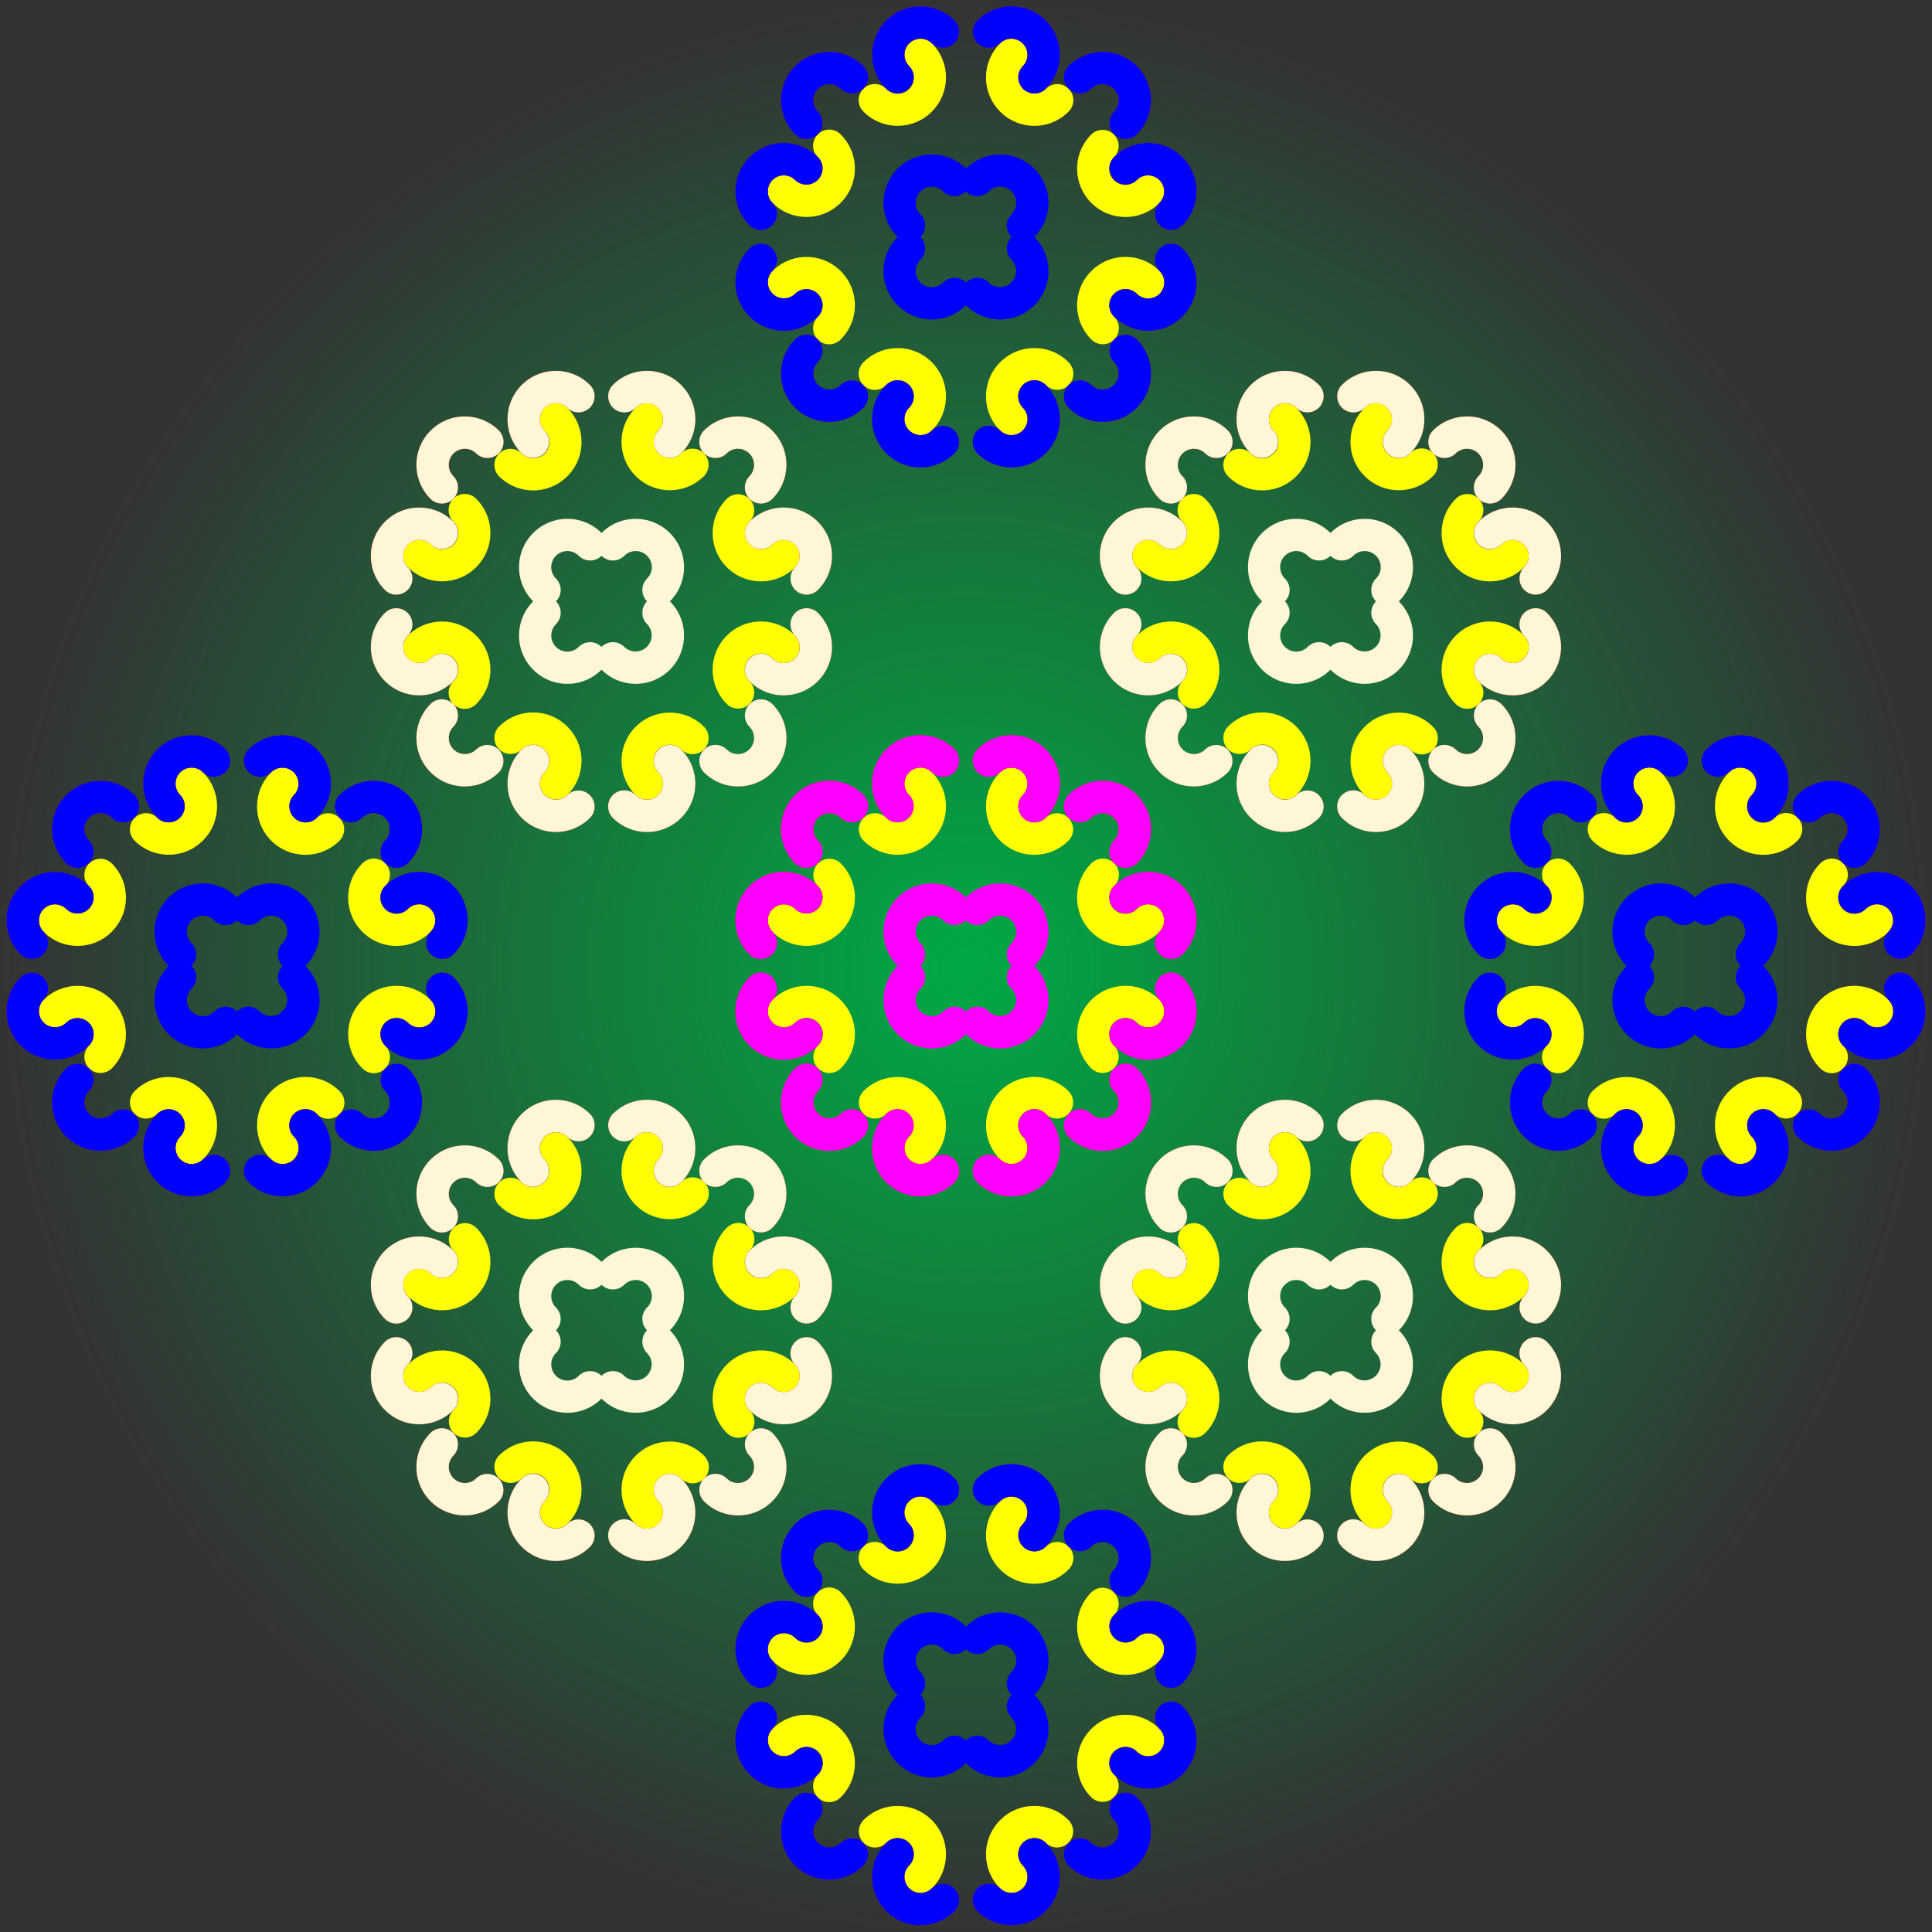 <svg xmlns="http://www.w3.org/2000/svg" viewBox="0 0 850 850"><rect x="0" y="0" width="850" height="850" fill="#333333" stroke="none"/><defs><radialGradient id="a" gradientUnits="userSpaceOnUse" cy="-519.89" cx="-442.91" r="478.35"><stop offset="0" stop-color="#0a4"/><stop offset="1" stop-color="#0a4" stop-opacity="0"/></radialGradient></defs><g fill-rule="evenodd"><path d="M35.433-519.89c0 264.18-214.16 478.35-478.35 478.35-264.18 0-478.35-214.16-478.35-478.35 0-264.18 214.16-478.35 478.35-478.35 264.18 0 478.35 214.16 478.35 478.35z" transform="translate(818.52 886.9) scale(.888)" fill="url(#a)"/><path d="M189.48 239.5a7.087 7.087 0 1010.022-10.022m-20.044 20.044A7.087 7.087 0 11189.48 239.5m10.022-10.022a7.087 7.087 0 1110.022-10.022m-30.066 30.066c8.302 8.303 21.763 8.303 30.066 0 8.302-8.302 8.302-21.764 0-30.066M229.57 199.5a7.087 7.087 0 1010.022-10.022m-20.044 20.044A7.087 7.087 0 01229.57 199.5m10.022-10.022a7.087 7.087 0 1110.022-10.022m-30.066 30.066c8.302 8.303 21.763 8.303 30.066 0 8.302-8.302 8.302-21.763 0-30.066M289.7 339.8a7.087 7.087 0 1110.022-10.022m-20.044 20.044A7.087 7.087 0 00289.7 339.8m10.022-10.022a7.087 7.087 0 0010.022-10.022m-30.066 30.066c-8.302-8.302-8.302-21.763 0-30.066 8.303-8.303 21.763-8.303 30.066 0M329.79 299.7a7.087 7.087 0 1110.022-10.022m-20.044 20.044A7.087 7.087 0 00329.79 299.7m10.022-10.022a7.087 7.087 0 0010.022-10.022m-30.066 30.066c-8.302-8.302-8.302-21.764 0-30.066 8.303-8.302 21.763-8.302 30.066 0M289.7 189.4a7.087 7.087 0 0010.022 10.022m-20.044-20.044A7.087 7.087 0 01289.7 189.4m10.022 10.022a7.087 7.087 0 0110.022 10.022m-30.066-30.066c-8.302 8.303-8.302 21.763 0 30.066 8.303 8.303 21.763 8.303 30.066 0M329.79 229.5a7.087 7.087 0 0010.022 10.022m-20.044-20.044A7.087 7.087 0 01329.79 229.5m10.022 10.022a7.087 7.087 0 1110.022 10.022m-30.066-30.066c-8.302 8.302-8.302 21.764 0 30.066 8.303 8.302 21.763 8.302 30.066 0M189.48 289.7a7.087 7.087 0 1110.022 10.022m-20.044-20.044A7.087 7.087 0 00189.48 289.7m10.022 10.022a7.087 7.087 0 1010.022 10.022m-30.066-30.066c8.302-8.302 21.763-8.302 30.066 0 8.302 8.303 8.302 21.764 0 30.066M229.57 329.7a7.087 7.087 0 0110.022 10.022m-20.044-20.044A7.087 7.087 0 00229.57 329.7m10.022 10.022a7.087 7.087 0 0010.022 10.022m-30.066-30.066c8.302-8.302 21.763-8.302 30.066 0 8.302 8.303 8.302 21.763 0 30.066" fill="#ff0"/><g fill="red"><path d="M179.415 249.576a7.087 7.087 0 0110.021-10.022m-20.043 20.043a7.087 7.087 0 0010.022-10.022m10.022-10.022a7.087 7.087 0 0010.022-10.021m-30.066 30.066c-8.303-8.303-8.303-21.764 0-30.066 8.302-8.303 21.763-8.303 30.066 0M239.546 189.444a7.087 7.087 0 0110.022-10.022m-20.043 20.043a7.087 7.087 0 0010.022-10.021m10.022-10.022A7.087 7.087 0 00259.59 169.4m-30.066 30.066c-8.302-8.303-8.302-21.764 0-30.066 8.303-8.303 21.764-8.303 30.066 0M199.468 209.497a7.087 7.087 0 0110.022-10.022m-20.044 20.044a7.087 7.087 0 0010.022-10.022m10.022-10.022a7.087 7.087 0 0010.022-10.022m-30.066 30.066c-8.302-8.302-8.302-21.763 0-30.066 8.302-8.302 21.763-8.302 30.066 0M279.639 349.8a7.087 7.087 0 0010.022-10.022m-20.044 20.044A7.087 7.087 0 01279.64 349.8m10.022-10.022a7.087 7.087 0 0110.022-10.022m-30.066 30.066c8.303 8.302 21.763 8.302 30.066 0 8.302-8.302 8.302-21.764 0-30.066M339.77 289.668a7.087 7.087 0 0010.023-10.022m-20.044 20.044a7.087 7.087 0 0110.022-10.022m10.022-10.022a7.087 7.087 0 0110.022-10.022m-30.066 30.066c8.302 8.303 21.763 8.303 30.066 0 8.302-8.302 8.302-21.763 0-30.066M319.731 329.76a7.087 7.087 0 0010.022-10.021m-20.043 20.043a7.087 7.087 0 0110.022-10.022m10.022-10.021a7.087 7.087 0 0110.022-10.022m-30.066 30.066c8.302 8.302 21.763 8.302 30.066 0 8.302-8.303 8.302-21.764 0-30.066M279.638 179.419a7.087 7.087 0 0110.021 10.021m-20.043-20.043a7.087 7.087 0 0010.022 10.022m10.022 10.022a7.087 7.087 0 0010.022 10.022m-30.066-30.066c8.302-8.303 21.763-8.303 30.066 0 8.302 8.302 8.302 21.763 0 30.066M339.77 239.55a7.087 7.087 0 0110.021 10.022m-20.043-20.043a7.087 7.087 0 0010.022 10.022m10.021 10.022a7.087 7.087 0 0010.022 10.021m-30.066-30.066c8.303-8.302 21.764-8.302 30.066 0s8.303 21.764 0 30.066M319.716 199.472a7.087 7.087 0 0110.022 10.022m-20.044-20.044a7.087 7.087 0 0010.022 10.022m10.022 10.022a7.087 7.087 0 0010.022 10.022m-30.066-30.066c8.302-8.302 21.763-8.302 30.066 0 8.302 8.302 8.302 21.763 0 30.066M179.415 279.642a7.087 7.087 0 0010.021 10.021m-20.043-20.043a7.087 7.087 0 0110.022 10.022m10.022 10.022a7.087 7.087 0 0110.022 10.022m-30.066-30.066c-8.303 8.302-8.303 21.763 0 30.066 8.302 8.302 21.763 8.302 30.066 0M239.546 339.773a7.087 7.087 0 0010.022 10.022m-20.043-20.043a7.087 7.087 0 0110.022 10.022m10.022 10.021a7.087 7.087 0 0110.021 10.022m-30.066-30.066c-8.302 8.303-8.302 21.764 0 30.066s21.764 8.303 30.066 0M199.46 319.728a7.087 7.087 0 0010.021 10.022m-20.043-20.043a7.087 7.087 0 0110.022 10.022m10.022 10.022a7.087 7.087 0 0110.021 10.021m-30.065-30.065c-8.303 8.302-8.303 21.763 0 30.065 8.302 8.303 21.763 8.303 30.065 0"/></g><g fill="#fff6d5"><path d="M179.415 249.576a7.087 7.087 0 0110.021-10.022m-20.043 20.043a7.087 7.087 0 0010.022-10.022m10.022-10.022a7.087 7.087 0 0010.022-10.021m-30.066 30.066c-8.303-8.303-8.303-21.764 0-30.066 8.302-8.303 21.763-8.303 30.066 0M239.546 189.444a7.087 7.087 0 0110.022-10.022m-20.043 20.043a7.087 7.087 0 0010.022-10.021m10.022-10.022A7.087 7.087 0 00259.59 169.4m-30.066 30.066c-8.302-8.303-8.302-21.764 0-30.066 8.303-8.303 21.764-8.303 30.066 0M199.468 209.497a7.087 7.087 0 0110.022-10.022m-20.044 20.044a7.087 7.087 0 0010.022-10.022m10.022-10.022a7.087 7.087 0 0010.022-10.022m-30.066 30.066c-8.302-8.302-8.302-21.763 0-30.066 8.302-8.302 21.763-8.302 30.066 0M279.639 349.8a7.087 7.087 0 0010.022-10.022m-20.044 20.044A7.087 7.087 0 01279.64 349.8m10.022-10.022a7.087 7.087 0 0110.022-10.022m-30.066 30.066c8.303 8.302 21.763 8.302 30.066 0 8.302-8.302 8.302-21.764 0-30.066M339.77 289.668a7.087 7.087 0 0010.023-10.022m-20.044 20.044a7.087 7.087 0 0110.022-10.022m10.022-10.022a7.087 7.087 0 0110.022-10.022m-30.066 30.066c8.302 8.303 21.763 8.303 30.066 0 8.302-8.302 8.302-21.763 0-30.066M319.731 329.76a7.087 7.087 0 0010.022-10.021m-20.043 20.043a7.087 7.087 0 0110.022-10.022m10.022-10.021a7.087 7.087 0 0110.022-10.022m-30.066 30.066c8.302 8.302 21.763 8.302 30.066 0 8.302-8.303 8.302-21.764 0-30.066M279.638 179.419a7.087 7.087 0 0110.021 10.021m-20.043-20.043a7.087 7.087 0 0010.022 10.022m10.022 10.022a7.087 7.087 0 0010.022 10.022m-30.066-30.066c8.302-8.303 21.763-8.303 30.066 0 8.302 8.302 8.302 21.763 0 30.066M339.77 239.55a7.087 7.087 0 0110.021 10.022m-20.043-20.043a7.087 7.087 0 0010.022 10.022m10.021 10.022a7.087 7.087 0 0010.022 10.021m-30.066-30.066c8.303-8.302 21.764-8.302 30.066 0s8.303 21.764 0 30.066M319.716 199.472a7.087 7.087 0 0110.022 10.022m-20.044-20.044a7.087 7.087 0 0010.022 10.022m10.022 10.022a7.087 7.087 0 0010.022 10.022m-30.066-30.066c8.302-8.302 21.763-8.302 30.066 0 8.302 8.302 8.302 21.763 0 30.066M179.415 279.642a7.087 7.087 0 0010.021 10.021m-20.043-20.043a7.087 7.087 0 0110.022 10.022m10.022 10.022a7.087 7.087 0 0110.022 10.022m-30.066-30.066c-8.303 8.302-8.303 21.763 0 30.066 8.302 8.302 21.763 8.302 30.066 0M239.546 339.773a7.087 7.087 0 0010.022 10.022m-20.043-20.043a7.087 7.087 0 0110.022 10.022m10.022 10.021a7.087 7.087 0 0110.021 10.022m-30.066-30.066c-8.302 8.303-8.302 21.764 0 30.066s21.764 8.303 30.066 0M199.46 319.728a7.087 7.087 0 0010.021 10.022m-20.043-20.043a7.087 7.087 0 0110.022 10.022m10.022 10.022a7.087 7.087 0 0110.021 10.021m-30.065-30.065c-8.303 8.302-8.303 21.763 0 30.065 8.302 8.303 21.763 8.303 30.065 0"/></g><path d="M349.84 79.2a7.087 7.087 0 0010.022-10.022m-20.044 20.044A7.087 7.087 0 11349.84 79.2m10.022-10.022a7.087 7.087 0 1110.022-10.022m-30.066 30.066c8.303 8.303 21.764 8.303 30.066 0 8.303-8.302 8.303-21.764 0-30.066M389.92 39.1a7.087 7.087 0 1010.022-10.022m-20.044 20.044A7.087 7.087 0 11389.92 39.1m10.022-10.022a7.087 7.087 0 0110.022-10.022m-30.066 30.066c8.302 8.302 21.764 8.302 30.066 0 8.302-8.303 8.302-21.764 0-30.066M450.06 179.4a7.087 7.087 0 1110.022-10.022m-20.044 20.044A7.087 7.087 0 10450.06 179.4m10.022-10.022a7.087 7.087 0 1010.022-10.022m-30.066 30.066c-8.303-8.303-8.303-21.764 0-30.066 8.302-8.303 21.764-8.302 30.066 0M490.14 139.3a7.087 7.087 0 1110.022-10.022m-20.044 20.044A7.087 7.087 0 10490.14 139.3m10.022-10.022a7.087 7.087 0 1010.022-10.022m-30.066 30.066c-8.303-8.302-8.303-21.764 0-30.066s21.763-8.302 30.066 0M450.06 29.1a7.087 7.087 0 0010.022 10.022m-20.044-20.044A7.087 7.087 0 11450.06 29.1m10.022 10.022a7.087 7.087 0 1110.022 10.022m-30.066-30.066c-8.303 8.302-8.303 21.764 0 30.066 8.302 8.302 21.764 8.302 30.066 0M490.14 69.2a7.087 7.087 0 1010.022 10.022m-20.044-20.044A7.087 7.087 0 01490.14 69.2m10.022 10.022a7.087 7.087 0 1110.022 10.022m-30.066-30.066c-8.303 8.303-8.303 21.764 0 30.066 8.303 8.303 21.763 8.303 30.066 0M349.84 129.3a7.087 7.087 0 0110.022 10.022m-20.044-20.044A7.087 7.087 0 10349.84 129.3m10.022 10.022a7.087 7.087 0 1010.022 10.022m-30.066-30.066c8.303-8.303 21.763-8.303 30.066 0 8.303 8.302 8.303 21.763 0 30.066M389.92 169.4a7.087 7.087 0 1110.022 10.022m-20.044-20.044A7.087 7.087 0 10389.92 169.4m10.022 10.022a7.087 7.087 0 1010.022 10.022m-30.066-30.066c8.302-8.303 21.763-8.303 30.066 0 8.302 8.302 8.302 21.763 0 30.066" fill="#ff0"/><g fill="red"><path d="M339.805 89.176a7.087 7.087 0 0110.021-10.022m-20.043 20.043a7.087 7.087 0 0010.022-10.022m10.022-10.022a7.087 7.087 0 0010.022-10.021m-30.066 30.066c-8.303-8.303-8.303-21.764 0-30.066 8.302-8.303 21.763-8.303 30.066 0M399.936 29.044a7.087 7.087 0 0110.022-10.022m-20.043 20.043a7.087 7.087 0 0010.022-10.021m10.022-10.022A7.087 7.087 0 00419.98 9m-30.066 30.066c-8.302-8.303-8.302-21.764 0-30.066C398.217.697 411.678.697 419.98 9M359.858 49.097a7.087 7.087 0 0110.022-10.022M349.836 59.12a7.087 7.087 0 0010.022-10.022m10.022-10.022a7.087 7.087 0 0010.022-10.022M349.836 59.12c-8.302-8.302-8.302-21.763 0-30.066 8.302-8.302 21.763-8.302 30.066 0M440.029 189.4a7.087 7.087 0 0010.022-10.022m-20.044 20.044A7.087 7.087 0 01440.03 189.4m10.022-10.022a7.087 7.087 0 0110.022-10.022m-30.066 30.066c8.303 8.302 21.763 8.302 30.066 0 8.302-8.302 8.302-21.764 0-30.066M500.16 129.268a7.087 7.087 0 0010.023-10.022m-20.044 20.044a7.087 7.087 0 0110.022-10.022m10.022-10.022a7.087 7.087 0 0110.022-10.022m-30.066 30.066c8.302 8.303 21.763 8.303 30.066 0 8.302-8.302 8.302-21.763 0-30.066M480.121 169.36a7.087 7.087 0 0010.022-10.021M470.1 179.382a7.087 7.087 0 0110.022-10.022m10.022-10.021a7.087 7.087 0 0110.022-10.022M470.1 179.383c8.302 8.302 21.763 8.302 30.066 0 8.302-8.303 8.302-21.764 0-30.066M440.028 19.019a7.087 7.087 0 0110.021 10.021M430.006 8.997a7.087 7.087 0 0010.022 10.022M450.05 29.04a7.087 7.087 0 0010.022 10.022M430.006 8.997c8.302-8.303 21.763-8.303 30.066 0 8.302 8.302 8.302 21.763 0 30.066M500.16 79.15a7.087 7.087 0 0110.021 10.022M490.138 69.13A7.087 7.087 0 00500.16 79.15m10.021 10.022a7.087 7.087 0 0010.022 10.021m-30.066-30.066c8.303-8.302 21.764-8.302 30.066 0s8.303 21.764 0 30.066M480.106 39.072a7.087 7.087 0 0110.022 10.022M470.084 29.05a7.087 7.087 0 0010.022 10.022m10.022 10.022a7.087 7.087 0 0010.022 10.022M470.084 29.05c8.302-8.302 21.763-8.302 30.066 0 8.302 8.302 8.302 21.763 0 30.066M339.805 119.242a7.087 7.087 0 0010.021 10.021m-20.043-20.043a7.087 7.087 0 0110.022 10.022m10.022 10.022a7.087 7.087 0 0110.022 10.022m-30.066-30.066c-8.303 8.302-8.303 21.763 0 30.066 8.302 8.302 21.763 8.302 30.066 0M399.936 179.373a7.087 7.087 0 0010.022 10.022m-20.043-20.043a7.087 7.087 0 0110.022 10.022m10.022 10.021a7.087 7.087 0 0110.021 10.022m-30.066-30.066c-8.302 8.303-8.302 21.764 0 30.066s21.764 8.303 30.066 0M359.85 159.328a7.087 7.087 0 0010.021 10.022m-20.043-20.043a7.087 7.087 0 0110.022 10.022m10.022 10.022a7.087 7.087 0 0110.021 10.021m-30.065-30.065c-8.303 8.302-8.303 21.763 0 30.065 8.302 8.303 21.763 8.303 30.065 0"/></g><g fill="#00f"><path d="M339.805 89.176a7.087 7.087 0 0110.021-10.022m-20.043 20.043a7.087 7.087 0 0010.022-10.022m10.022-10.022a7.087 7.087 0 0010.022-10.021m-30.066 30.066c-8.303-8.303-8.303-21.764 0-30.066 8.302-8.303 21.763-8.303 30.066 0M399.936 29.044a7.087 7.087 0 0110.022-10.022m-20.043 20.043a7.087 7.087 0 0010.022-10.021m10.022-10.022A7.087 7.087 0 00419.98 9m-30.066 30.066c-8.302-8.303-8.302-21.764 0-30.066C398.217.697 411.678.697 419.98 9M359.858 49.097a7.087 7.087 0 0110.022-10.022M349.836 59.12a7.087 7.087 0 0010.022-10.022m10.022-10.022a7.087 7.087 0 0010.022-10.022M349.836 59.12c-8.302-8.302-8.302-21.763 0-30.066 8.302-8.302 21.763-8.302 30.066 0M440.029 189.4a7.087 7.087 0 0010.022-10.022m-20.044 20.044A7.087 7.087 0 01440.03 189.4m10.022-10.022a7.087 7.087 0 0110.022-10.022m-30.066 30.066c8.303 8.302 21.763 8.302 30.066 0 8.302-8.302 8.302-21.764 0-30.066M500.16 129.268a7.087 7.087 0 0010.023-10.022m-20.044 20.044a7.087 7.087 0 0110.022-10.022m10.022-10.022a7.087 7.087 0 0110.022-10.022m-30.066 30.066c8.302 8.303 21.763 8.303 30.066 0 8.302-8.302 8.302-21.763 0-30.066M480.121 169.36a7.087 7.087 0 0010.022-10.021M470.1 179.382a7.087 7.087 0 0110.022-10.022m10.022-10.021a7.087 7.087 0 0110.022-10.022M470.1 179.383c8.302 8.302 21.763 8.302 30.066 0 8.302-8.303 8.302-21.764 0-30.066M440.028 19.019a7.087 7.087 0 0110.021 10.021M430.006 8.997a7.087 7.087 0 0010.022 10.022M450.05 29.04a7.087 7.087 0 0010.022 10.022M430.006 8.997c8.302-8.303 21.763-8.303 30.066 0 8.302 8.302 8.302 21.763 0 30.066M500.16 79.15a7.087 7.087 0 0110.021 10.022M490.138 69.13A7.087 7.087 0 00500.16 79.15m10.021 10.022a7.087 7.087 0 0010.022 10.021m-30.066-30.066c8.303-8.302 21.764-8.302 30.066 0s8.303 21.764 0 30.066M480.106 39.072a7.087 7.087 0 0110.022 10.022M470.084 29.05a7.087 7.087 0 0010.022 10.022m10.022 10.022a7.087 7.087 0 0010.022 10.022M470.084 29.05c8.302-8.302 21.763-8.302 30.066 0 8.302 8.302 8.302 21.763 0 30.066M339.805 119.242a7.087 7.087 0 0010.021 10.021m-20.043-20.043a7.087 7.087 0 0110.022 10.022m10.022 10.022a7.087 7.087 0 0110.022 10.022m-30.066-30.066c-8.303 8.302-8.303 21.763 0 30.066 8.302 8.302 21.763 8.302 30.066 0M399.936 179.373a7.087 7.087 0 0010.022 10.022m-20.043-20.043a7.087 7.087 0 0110.022 10.022m10.022 10.021a7.087 7.087 0 0110.021 10.022m-30.066-30.066c-8.302 8.303-8.302 21.764 0 30.066s21.764 8.303 30.066 0M359.85 159.328a7.087 7.087 0 0010.021 10.022m-20.043-20.043a7.087 7.087 0 0110.022 10.022m10.022 10.022a7.087 7.087 0 0110.021 10.021m-30.065-30.065c-8.303 8.302-8.303 21.763 0 30.065 8.302 8.303 21.763 8.303 30.065 0"/></g><path d="M29.13 399.9a7.087 7.087 0 0010.022-10.022m-20.044 20.044A7.087 7.087 0 0129.13 399.9m10.022-10.022a7.087 7.087 0 0110.022-10.022m-30.066 30.066c8.302 8.302 21.763 8.302 30.066 0 8.302-8.303 8.302-21.764 0-30.066M69.22 359.8a7.087 7.087 0 0010.022-10.022m-20.044 20.044A7.087 7.087 0 0169.22 359.8m10.022-10.022a7.087 7.087 0 0110.022-10.022m-30.066 30.066c8.302 8.302 21.763 8.302 30.066 0 8.302-8.302 8.302-21.764 0-30.066M129.35 500.1a7.087 7.087 0 1110.022-10.022m-20.044 20.044A7.087 7.087 0 10129.35 500.1m10.022-10.022a7.087 7.087 0 1010.022-10.022m-30.066 30.066c-8.303-8.302-8.303-21.764 0-30.066 8.302-8.302 21.764-8.302 30.066 0M169.44 460a7.087 7.087 0 1110.022-10.022m-20.044 20.044A7.087 7.087 0 10169.44 460m10.022-10.022a7.087 7.087 0 1010.022-10.022m-30.066 30.066c-8.303-8.303-8.303-21.764 0-30.066 8.302-8.303 21.764-8.302 30.066 0M129.35 349.8a7.087 7.087 0 0010.022 10.022m-20.044-20.044A7.087 7.087 0 01129.35 349.8m10.022 10.022a7.087 7.087 0 0110.022 10.022m-30.066-30.066c-8.303 8.303-8.303 21.764 0 30.066 8.302 8.303 21.763 8.303 30.066 0M169.44 389.9a7.087 7.087 0 1010.022 10.022m-20.044-20.044A7.087 7.087 0 11169.44 389.9m10.022 10.022a7.087 7.087 0 1110.022 10.022m-30.066-30.066c-8.302 8.302-8.302 21.764 0 30.066 8.303 8.302 21.763 8.302 30.066 0M29.13 450a7.087 7.087 0 0110.022 10.022m-20.044-20.044A7.087 7.087 0 1029.13 450m10.022 10.022a7.087 7.087 0 0010.022 10.022m-30.066-30.066c8.303-8.303 21.764-8.303 30.066 0 8.303 8.302 8.303 21.764 0 30.066M69.22 490.1a7.087 7.087 0 0110.022 10.022m-20.044-20.044A7.087 7.087 0 0069.22 490.1m10.022 10.022a7.087 7.087 0 0010.022 10.022m-30.066-30.066c8.302-8.302 21.764-8.302 30.066 0 8.302 8.303 8.302 21.763 0 30.066" fill="#ff0"/><g fill="red"><path d="M19.115 409.876a7.087 7.087 0 0110.021-10.022M9.093 419.897a7.087 7.087 0 0010.022-10.022m10.022-10.022a7.087 7.087 0 0010.022-10.021M9.093 419.898c-8.303-8.303-8.303-21.764 0-30.066 8.302-8.303 21.763-8.303 30.066 0M79.246 349.744a7.087 7.087 0 0110.022-10.022m-20.043 20.043a7.087 7.087 0 0010.022-10.021m10.022-10.022A7.087 7.087 0 0099.29 329.7m-30.066 30.066c-8.302-8.303-8.302-21.764 0-30.066 8.303-8.303 21.764-8.303 30.066 0M39.168 369.797a7.087 7.087 0 0110.022-10.022M29.146 379.82a7.087 7.087 0 0010.022-10.022m10.022-10.022a7.087 7.087 0 0010.022-10.022M29.146 379.82c-8.302-8.302-8.302-21.763 0-30.066 8.302-8.302 21.763-8.302 30.066 0M119.339 510.1a7.087 7.087 0 0010.022-10.022m-20.044 20.044A7.087 7.087 0 01119.34 510.1m10.022-10.022a7.087 7.087 0 0110.022-10.022m-30.066 30.066c8.303 8.302 21.763 8.302 30.066 0 8.302-8.302 8.302-21.764 0-30.066M179.47 449.968a7.087 7.087 0 0010.023-10.022m-20.044 20.044a7.087 7.087 0 0110.022-10.022m10.022-10.022a7.087 7.087 0 0110.022-10.022m-30.066 30.066c8.302 8.303 21.763 8.303 30.066 0 8.302-8.302 8.302-21.763 0-30.066M159.431 490.06a7.087 7.087 0 0010.022-10.021m-20.043 20.043a7.087 7.087 0 0110.022-10.022m10.022-10.021a7.087 7.087 0 0110.022-10.022m-30.066 30.066c8.302 8.302 21.763 8.302 30.066 0 8.302-8.303 8.302-21.764 0-30.066M119.338 339.719a7.087 7.087 0 0110.021 10.021m-20.043-20.043a7.087 7.087 0 0010.022 10.022m10.022 10.022a7.087 7.087 0 0010.022 10.022m-30.066-30.066c8.302-8.303 21.763-8.303 30.066 0 8.302 8.302 8.302 21.763 0 30.066M179.47 399.85a7.087 7.087 0 0110.021 10.022m-20.043-20.043a7.087 7.087 0 0010.022 10.022m10.021 10.022a7.087 7.087 0 0010.022 10.021m-30.066-30.066c8.303-8.302 21.764-8.302 30.066 0s8.303 21.764 0 30.066M159.416 359.772a7.087 7.087 0 0110.022 10.022m-20.044-20.044a7.087 7.087 0 0010.022 10.022m10.022 10.022a7.087 7.087 0 0010.022 10.022m-30.066-30.066c8.302-8.302 21.763-8.302 30.066 0 8.302 8.302 8.302 21.763 0 30.066M19.115 439.942a7.087 7.087 0 0010.021 10.021M9.093 429.92a7.087 7.087 0 0110.022 10.022m10.022 10.022a7.087 7.087 0 0110.022 10.022M9.093 429.92c-8.303 8.302-8.303 21.763 0 30.066 8.302 8.302 21.763 8.302 30.066 0M79.246 500.073a7.087 7.087 0 0010.022 10.022m-20.043-20.043a7.087 7.087 0 0110.022 10.022m10.022 10.021a7.087 7.087 0 0110.021 10.022m-30.066-30.066c-8.302 8.303-8.302 21.764 0 30.066s21.764 8.303 30.066 0M39.16 480.028A7.087 7.087 0 0049.18 490.05m-20.043-20.043a7.087 7.087 0 0110.022 10.022m10.022 10.022a7.087 7.087 0 0110.021 10.021m-30.065-30.065c-8.303 8.302-8.303 21.763 0 30.065 8.302 8.303 21.763 8.303 30.065 0"/></g><g fill="#00f"><path d="M19.115 409.876a7.087 7.087 0 0110.021-10.022M9.093 419.897a7.087 7.087 0 0010.022-10.022m10.022-10.022a7.087 7.087 0 0010.022-10.021M9.093 419.898c-8.303-8.303-8.303-21.764 0-30.066 8.302-8.303 21.763-8.303 30.066 0M79.246 349.744a7.087 7.087 0 0110.022-10.022m-20.043 20.043a7.087 7.087 0 0010.022-10.021m10.022-10.022A7.087 7.087 0 0099.29 329.7m-30.066 30.066c-8.302-8.303-8.302-21.764 0-30.066 8.303-8.303 21.764-8.303 30.066 0M39.168 369.797a7.087 7.087 0 0110.022-10.022M29.146 379.82a7.087 7.087 0 0010.022-10.022m10.022-10.022a7.087 7.087 0 0010.022-10.022M29.146 379.82c-8.302-8.302-8.302-21.763 0-30.066 8.302-8.302 21.763-8.302 30.066 0M119.339 510.1a7.087 7.087 0 0010.022-10.022m-20.044 20.044A7.087 7.087 0 01119.34 510.1m10.022-10.022a7.087 7.087 0 0110.022-10.022m-30.066 30.066c8.303 8.302 21.763 8.302 30.066 0 8.302-8.302 8.302-21.764 0-30.066M179.47 449.968a7.087 7.087 0 0010.023-10.022m-20.044 20.044a7.087 7.087 0 0110.022-10.022m10.022-10.022a7.087 7.087 0 0110.022-10.022m-30.066 30.066c8.302 8.303 21.763 8.303 30.066 0 8.302-8.302 8.302-21.763 0-30.066M159.431 490.06a7.087 7.087 0 0010.022-10.021m-20.043 20.043a7.087 7.087 0 0110.022-10.022m10.022-10.021a7.087 7.087 0 0110.022-10.022m-30.066 30.066c8.302 8.302 21.763 8.302 30.066 0 8.302-8.303 8.302-21.764 0-30.066M119.338 339.719a7.087 7.087 0 0110.021 10.021m-20.043-20.043a7.087 7.087 0 0010.022 10.022m10.022 10.022a7.087 7.087 0 0010.022 10.022m-30.066-30.066c8.302-8.303 21.763-8.303 30.066 0 8.302 8.302 8.302 21.763 0 30.066M179.47 399.85a7.087 7.087 0 0110.021 10.022m-20.043-20.043a7.087 7.087 0 0010.022 10.022m10.021 10.022a7.087 7.087 0 0010.022 10.021m-30.066-30.066c8.303-8.302 21.764-8.302 30.066 0s8.303 21.764 0 30.066M159.416 359.772a7.087 7.087 0 0110.022 10.022m-20.044-20.044a7.087 7.087 0 0010.022 10.022m10.022 10.022a7.087 7.087 0 0010.022 10.022m-30.066-30.066c8.302-8.302 21.763-8.302 30.066 0 8.302 8.302 8.302 21.763 0 30.066M19.115 439.942a7.087 7.087 0 0010.021 10.021M9.093 429.92a7.087 7.087 0 0110.022 10.022m10.022 10.022a7.087 7.087 0 0110.022 10.022M9.093 429.92c-8.303 8.302-8.303 21.763 0 30.066 8.302 8.302 21.763 8.302 30.066 0M79.246 500.073a7.087 7.087 0 0010.022 10.022m-20.043-20.043a7.087 7.087 0 0110.022 10.022m10.022 10.021a7.087 7.087 0 0110.021 10.022m-30.066-30.066c-8.302 8.303-8.302 21.764 0 30.066s21.764 8.303 30.066 0M39.16 480.028A7.087 7.087 0 0049.18 490.05m-20.043-20.043a7.087 7.087 0 0110.022 10.022m10.022 10.022a7.087 7.087 0 0110.021 10.021m-30.065-30.065c-8.303 8.302-8.303 21.763 0 30.065 8.302 8.303 21.763 8.303 30.065 0"/></g><path d="M349.84 399.9a7.087 7.087 0 0010.022-10.022m-20.044 20.044A7.087 7.087 0 01349.84 399.9m10.022-10.022a7.087 7.087 0 0110.022-10.022m-30.066 30.066c8.302 8.302 21.763 8.302 30.066 0 8.302-8.303 8.302-21.763 0-30.066M389.92 359.8a7.087 7.087 0 0010.022-10.022m-20.044 20.044A7.087 7.087 0 01389.92 359.8m10.022-10.022a7.087 7.087 0 1110.022-10.022m-30.066 30.066c8.302 8.303 21.763 8.303 30.066 0 8.302-8.302 8.302-21.764 0-30.066M450.06 500.1a7.087 7.087 0 1110.022-10.022m-20.044 20.044A7.087 7.087 0 00450.06 500.1m10.022-10.022a7.087 7.087 0 0010.022-10.022m-30.066 30.066c-8.302-8.302-8.302-21.764 0-30.066 8.303-8.302 21.764-8.302 30.066 0M490.14 460a7.087 7.087 0 1110.022-10.022m-20.044 20.044A7.087 7.087 0 00490.14 460m10.022-10.022a7.087 7.087 0 0010.022-10.022m-30.066 30.066c-8.302-8.303-8.302-21.764 0-30.066 8.303-8.303 21.764-8.303 30.066 0M450.06 349.8a7.087 7.087 0 0010.022 10.022m-20.044-20.044A7.087 7.087 0 01450.06 349.8m10.022 10.022a7.087 7.087 0 0110.022 10.022m-30.066-30.066c-8.303 8.303-8.303 21.764 0 30.066 8.302 8.303 21.763 8.303 30.066 0M490.14 389.9a7.087 7.087 0 1010.022 10.022m-20.044-20.044A7.087 7.087 0 11490.14 389.9m10.022 10.022a7.087 7.087 0 1110.022 10.022m-30.066-30.066c-8.302 8.302-8.302 21.763 0 30.066 8.303 8.302 21.763 8.302 30.066 0M349.84 450a7.087 7.087 0 1110.022 10.022m-20.044-20.044A7.087 7.087 0 10349.84 450m10.022 10.022a7.087 7.087 0 0010.022 10.022m-30.066-30.066c8.303-8.303 21.764-8.303 30.066 0 8.303 8.302 8.303 21.764 0 30.066M389.92 490.1a7.087 7.087 0 0110.022 10.022m-20.044-20.044A7.087 7.087 0 00389.92 490.1m10.022 10.022a7.087 7.087 0 0010.022 10.022m-30.066-30.066c8.302-8.302 21.763-8.302 30.066 0 8.302 8.303 8.302 21.763 0 30.066" fill="#ff0"/><g fill="red"><path d="M339.805 409.876a7.087 7.087 0 0110.021-10.022m-20.043 20.043a7.087 7.087 0 0010.022-10.022m10.022-10.022a7.087 7.087 0 0010.022-10.021m-30.066 30.066c-8.303-8.303-8.303-21.764 0-30.066 8.302-8.303 21.763-8.303 30.066 0M399.936 349.744a7.087 7.087 0 0110.022-10.022m-20.043 20.043a7.087 7.087 0 0010.022-10.021m10.022-10.022A7.087 7.087 0 00419.98 329.7m-30.066 30.066c-8.302-8.303-8.302-21.764 0-30.066 8.303-8.303 21.764-8.303 30.066 0M359.858 369.797a7.087 7.087 0 0110.022-10.022m-20.044 20.044a7.087 7.087 0 0010.022-10.022m10.022-10.022a7.087 7.087 0 0010.022-10.022m-30.066 30.066c-8.302-8.302-8.302-21.763 0-30.066 8.302-8.302 21.763-8.302 30.066 0M440.029 510.1a7.087 7.087 0 0010.022-10.022m-20.044 20.044A7.087 7.087 0 01440.03 510.1m10.022-10.022a7.087 7.087 0 0110.022-10.022m-30.066 30.066c8.303 8.302 21.763 8.302 30.066 0 8.302-8.302 8.302-21.764 0-30.066M500.16 449.968a7.087 7.087 0 0010.023-10.022m-20.044 20.044a7.087 7.087 0 0110.022-10.022m10.022-10.022a7.087 7.087 0 0110.022-10.022m-30.066 30.066c8.302 8.303 21.763 8.303 30.066 0 8.302-8.302 8.302-21.763 0-30.066M480.121 490.06a7.087 7.087 0 0010.022-10.021M470.1 500.082a7.087 7.087 0 0110.022-10.022m10.022-10.021a7.087 7.087 0 0110.022-10.022M470.1 500.083c8.302 8.302 21.763 8.302 30.066 0 8.302-8.303 8.302-21.764 0-30.066M440.028 339.719a7.087 7.087 0 0110.021 10.021m-20.043-20.043a7.087 7.087 0 0010.022 10.022m10.022 10.022a7.087 7.087 0 0010.022 10.022m-30.066-30.066c8.302-8.303 21.763-8.303 30.066 0 8.302 8.302 8.302 21.763 0 30.066M500.16 399.85a7.087 7.087 0 0110.021 10.022m-20.043-20.043a7.087 7.087 0 0010.022 10.022m10.021 10.022a7.087 7.087 0 0010.022 10.021m-30.066-30.066c8.303-8.302 21.764-8.302 30.066 0s8.303 21.764 0 30.066M480.106 359.772a7.087 7.087 0 0110.022 10.022m-20.044-20.044a7.087 7.087 0 0010.022 10.022m10.022 10.022a7.087 7.087 0 0010.022 10.022m-30.066-30.066c8.302-8.302 21.763-8.302 30.066 0 8.302 8.302 8.302 21.763 0 30.066M339.805 439.942a7.087 7.087 0 0010.021 10.021m-20.043-20.043a7.087 7.087 0 0110.022 10.022m10.022 10.022a7.087 7.087 0 0110.022 10.022m-30.066-30.066c-8.303 8.302-8.303 21.763 0 30.066 8.302 8.302 21.763 8.302 30.066 0M399.936 500.073a7.087 7.087 0 0010.022 10.022m-20.043-20.043a7.087 7.087 0 0110.022 10.022m10.022 10.021a7.087 7.087 0 0110.021 10.022m-30.066-30.066c-8.302 8.303-8.302 21.764 0 30.066s21.764 8.303 30.066 0M359.85 480.028a7.087 7.087 0 0010.021 10.022m-20.043-20.043a7.087 7.087 0 0110.022 10.022m10.022 10.022a7.087 7.087 0 0110.021 10.021m-30.065-30.065c-8.303 8.302-8.303 21.763 0 30.065 8.302 8.303 21.763 8.303 30.065 0"/></g><g fill="#f0f"><path d="M339.805 409.876a7.087 7.087 0 0110.021-10.022m-20.043 20.043a7.087 7.087 0 0010.022-10.022m10.022-10.022a7.087 7.087 0 0010.022-10.021m-30.066 30.066c-8.303-8.303-8.303-21.764 0-30.066 8.302-8.303 21.763-8.303 30.066 0M399.936 349.744a7.087 7.087 0 0110.022-10.022m-20.043 20.043a7.087 7.087 0 0010.022-10.021m10.022-10.022A7.087 7.087 0 00419.98 329.7m-30.066 30.066c-8.302-8.303-8.302-21.764 0-30.066 8.303-8.303 21.764-8.303 30.066 0M359.858 369.797a7.087 7.087 0 0110.022-10.022m-20.044 20.044a7.087 7.087 0 0010.022-10.022m10.022-10.022a7.087 7.087 0 0010.022-10.022m-30.066 30.066c-8.302-8.302-8.302-21.763 0-30.066 8.302-8.302 21.763-8.302 30.066 0M440.029 510.1a7.087 7.087 0 0010.022-10.022m-20.044 20.044A7.087 7.087 0 01440.03 510.1m10.022-10.022a7.087 7.087 0 0110.022-10.022m-30.066 30.066c8.303 8.302 21.763 8.302 30.066 0 8.302-8.302 8.302-21.764 0-30.066M500.16 449.968a7.087 7.087 0 0010.023-10.022m-20.044 20.044a7.087 7.087 0 0110.022-10.022m10.022-10.022a7.087 7.087 0 0110.022-10.022m-30.066 30.066c8.302 8.303 21.763 8.303 30.066 0 8.302-8.302 8.302-21.763 0-30.066M480.121 490.06a7.087 7.087 0 0010.022-10.021M470.1 500.082a7.087 7.087 0 0110.022-10.022m10.022-10.021a7.087 7.087 0 0110.022-10.022M470.1 500.083c8.302 8.302 21.763 8.302 30.066 0 8.302-8.303 8.302-21.764 0-30.066M440.028 339.719a7.087 7.087 0 0110.021 10.021m-20.043-20.043a7.087 7.087 0 0010.022 10.022m10.022 10.022a7.087 7.087 0 0010.022 10.022m-30.066-30.066c8.302-8.303 21.763-8.303 30.066 0 8.302 8.302 8.302 21.763 0 30.066M500.16 399.85a7.087 7.087 0 0110.021 10.022m-20.043-20.043a7.087 7.087 0 0010.022 10.022m10.021 10.022a7.087 7.087 0 0010.022 10.021m-30.066-30.066c8.303-8.302 21.764-8.302 30.066 0s8.303 21.764 0 30.066M480.106 359.772a7.087 7.087 0 0110.022 10.022m-20.044-20.044a7.087 7.087 0 0010.022 10.022m10.022 10.022a7.087 7.087 0 0010.022 10.022m-30.066-30.066c8.302-8.302 21.763-8.302 30.066 0 8.302 8.302 8.302 21.763 0 30.066M339.805 439.942a7.087 7.087 0 0010.021 10.021m-20.043-20.043a7.087 7.087 0 0110.022 10.022m10.022 10.022a7.087 7.087 0 0110.022 10.022m-30.066-30.066c-8.303 8.302-8.303 21.763 0 30.066 8.302 8.302 21.763 8.302 30.066 0M399.936 500.073a7.087 7.087 0 0010.022 10.022m-20.043-20.043a7.087 7.087 0 0110.022 10.022m10.022 10.021a7.087 7.087 0 0110.021 10.022m-30.066-30.066c-8.302 8.303-8.302 21.764 0 30.066s21.764 8.303 30.066 0M359.85 480.028a7.087 7.087 0 0010.021 10.022m-20.043-20.043a7.087 7.087 0 0110.022 10.022m10.022 10.022a7.087 7.087 0 0110.021 10.021m-30.065-30.065c-8.303 8.302-8.303 21.763 0 30.065 8.302 8.303 21.763 8.303 30.065 0"/></g><path d="M510.19 239.5a7.087 7.087 0 0010.022-10.022m-20.044 20.044A7.087 7.087 0 11510.19 239.5m10.022-10.022a7.087 7.087 0 1110.022-10.022m-30.066 30.066c8.303 8.303 21.764 8.303 30.066 0 8.303-8.302 8.303-21.764 0-30.066M550.28 199.5a7.087 7.087 0 1010.022-10.022m-20.044 20.044A7.087 7.087 0 01550.28 199.5m10.022-10.022a7.087 7.087 0 0110.022-10.022m-30.066 30.066c8.302 8.302 21.764 8.302 30.066 0s8.302-21.764 0-30.066M610.41 339.8a7.087 7.087 0 0110.022-10.022m-20.044 20.044A7.087 7.087 0 10610.41 339.8m10.022-10.022a7.087 7.087 0 1010.022-10.022m-30.066 30.066c-8.302-8.303-8.302-21.764 0-30.066 8.303-8.303 21.764-8.303 30.066 0M650.5 299.7a7.087 7.087 0 0110.022-10.022m-20.044 20.044A7.087 7.087 0 10650.5 299.7m10.022-10.022a7.087 7.087 0 0010.022-10.022m-30.066 30.066c-8.302-8.302-8.302-21.764 0-30.066 8.303-8.302 21.763-8.302 30.066 0M610.41 189.4a7.087 7.087 0 1010.022 10.022m-20.044-20.044A7.087 7.087 0 11610.41 189.4m10.022 10.022a7.087 7.087 0 1110.022 10.022m-30.066-30.066c-8.302 8.302-8.303 21.764 0 30.066 8.302 8.302 21.764 8.302 30.066 0M650.5 229.5a7.087 7.087 0 1010.022 10.022m-20.044-20.044A7.087 7.087 0 11650.5 229.5m10.022 10.022a7.087 7.087 0 0110.022 10.022m-30.066-30.066c-8.302 8.302-8.303 21.764 0 30.066s21.764 8.302 30.066 0M510.19 289.7a7.087 7.087 0 1110.022 10.022m-20.044-20.044A7.087 7.087 0 10510.19 289.7m10.022 10.022a7.087 7.087 0 0010.022 10.022m-30.066-30.066c8.302-8.302 21.763-8.302 30.066 0 8.302 8.302 8.302 21.763 0 30.066M550.28 329.7a7.087 7.087 0 1110.022 10.022m-20.044-20.044A7.087 7.087 0 00550.28 329.7m10.022 10.022a7.087 7.087 0 0010.022 10.022m-30.066-30.066c8.302-8.302 21.763-8.302 30.066 0 8.302 8.303 8.302 21.764 0 30.066" fill="#ff0"/><g fill="red"><path d="M500.155 249.576a7.087 7.087 0 0110.021-10.022m-20.043 20.043a7.087 7.087 0 0010.022-10.022m10.022-10.022a7.087 7.087 0 0010.022-10.021m-30.066 30.066c-8.303-8.303-8.303-21.764 0-30.066 8.302-8.303 21.763-8.303 30.066 0M560.286 189.444a7.087 7.087 0 0110.022-10.022m-20.043 20.043a7.087 7.087 0 0010.022-10.021m10.022-10.022A7.087 7.087 0 00580.33 169.4m-30.066 30.066c-8.302-8.303-8.302-21.764 0-30.066 8.303-8.303 21.764-8.303 30.066 0M520.208 209.497a7.087 7.087 0 0110.022-10.022m-20.044 20.044a7.087 7.087 0 0010.022-10.022m10.022-10.022a7.087 7.087 0 0010.022-10.022m-30.066 30.066c-8.302-8.302-8.302-21.763 0-30.066 8.302-8.302 21.763-8.302 30.066 0M600.379 349.8a7.087 7.087 0 0010.022-10.022m-20.044 20.044A7.087 7.087 0 01600.38 349.8m10.022-10.022a7.087 7.087 0 0110.022-10.022m-30.066 30.066c8.303 8.302 21.763 8.302 30.066 0 8.302-8.302 8.302-21.764 0-30.066M660.51 289.668a7.087 7.087 0 0010.023-10.022m-20.044 20.044a7.087 7.087 0 0110.022-10.022m10.022-10.022a7.087 7.087 0 0110.022-10.022m-30.066 30.066c8.302 8.303 21.763 8.303 30.066 0 8.302-8.302 8.302-21.763 0-30.066M640.471 329.76a7.087 7.087 0 0010.022-10.021m-20.043 20.043a7.087 7.087 0 0110.022-10.022m10.022-10.021a7.087 7.087 0 0110.022-10.022m-30.066 30.066c8.302 8.302 21.763 8.302 30.066 0 8.302-8.303 8.302-21.764 0-30.066M600.378 179.419a7.087 7.087 0 0110.021 10.021m-20.043-20.043a7.087 7.087 0 0010.022 10.022M610.4 189.44a7.087 7.087 0 0010.022 10.022m-30.066-30.066c8.302-8.303 21.763-8.303 30.066 0 8.302 8.302 8.302 21.763 0 30.066M660.51 239.55a7.087 7.087 0 0110.021 10.022m-20.043-20.043a7.087 7.087 0 0010.022 10.022m10.021 10.022a7.087 7.087 0 0010.022 10.021m-30.066-30.066c8.303-8.302 21.764-8.302 30.066 0s8.303 21.764 0 30.066M640.456 199.472a7.087 7.087 0 0110.022 10.022m-20.044-20.044a7.087 7.087 0 0010.022 10.022m10.022 10.022a7.087 7.087 0 0010.022 10.022m-30.066-30.066c8.302-8.302 21.763-8.302 30.066 0 8.302 8.302 8.302 21.763 0 30.066M500.155 279.642a7.087 7.087 0 0010.021 10.021m-20.043-20.043a7.087 7.087 0 0110.022 10.022m10.022 10.022a7.087 7.087 0 0110.022 10.022m-30.066-30.066c-8.303 8.302-8.303 21.763 0 30.066 8.302 8.302 21.763 8.302 30.066 0M560.286 339.773a7.087 7.087 0 0010.022 10.022m-20.043-20.043a7.087 7.087 0 0110.022 10.022m10.022 10.021a7.087 7.087 0 0110.021 10.022m-30.066-30.066c-8.302 8.303-8.302 21.764 0 30.066s21.764 8.303 30.066 0M520.2 319.728a7.087 7.087 0 0010.021 10.022m-20.043-20.043a7.087 7.087 0 0110.022 10.022m10.022 10.022a7.087 7.087 0 0110.021 10.021m-30.065-30.065c-8.303 8.302-8.303 21.763 0 30.065 8.302 8.303 21.763 8.303 30.065 0"/></g><g fill="#fff6d5"><path d="M500.155 249.576a7.087 7.087 0 0110.021-10.022m-20.043 20.043a7.087 7.087 0 0010.022-10.022m10.022-10.022a7.087 7.087 0 0010.022-10.021m-30.066 30.066c-8.303-8.303-8.303-21.764 0-30.066 8.302-8.303 21.763-8.303 30.066 0M560.286 189.444a7.087 7.087 0 0110.022-10.022m-20.043 20.043a7.087 7.087 0 0010.022-10.021m10.022-10.022A7.087 7.087 0 00580.33 169.4m-30.066 30.066c-8.302-8.303-8.302-21.764 0-30.066 8.303-8.303 21.764-8.303 30.066 0M520.208 209.497a7.087 7.087 0 0110.022-10.022m-20.044 20.044a7.087 7.087 0 0010.022-10.022m10.022-10.022a7.087 7.087 0 0010.022-10.022m-30.066 30.066c-8.302-8.302-8.302-21.763 0-30.066 8.302-8.302 21.763-8.302 30.066 0M600.379 349.8a7.087 7.087 0 0010.022-10.022m-20.044 20.044A7.087 7.087 0 01600.38 349.8m10.022-10.022a7.087 7.087 0 0110.022-10.022m-30.066 30.066c8.303 8.302 21.763 8.302 30.066 0 8.302-8.302 8.302-21.764 0-30.066M660.51 289.668a7.087 7.087 0 0010.023-10.022m-20.044 20.044a7.087 7.087 0 0110.022-10.022m10.022-10.022a7.087 7.087 0 0110.022-10.022m-30.066 30.066c8.302 8.303 21.763 8.303 30.066 0 8.302-8.302 8.302-21.763 0-30.066M640.471 329.76a7.087 7.087 0 0010.022-10.021m-20.043 20.043a7.087 7.087 0 0110.022-10.022m10.022-10.021a7.087 7.087 0 0110.022-10.022m-30.066 30.066c8.302 8.302 21.763 8.302 30.066 0 8.302-8.303 8.302-21.764 0-30.066M600.378 179.419a7.087 7.087 0 0110.021 10.021m-20.043-20.043a7.087 7.087 0 0010.022 10.022M610.4 189.44a7.087 7.087 0 0010.022 10.022m-30.066-30.066c8.302-8.303 21.763-8.303 30.066 0 8.302 8.302 8.302 21.763 0 30.066M660.51 239.55a7.087 7.087 0 0110.021 10.022m-20.043-20.043a7.087 7.087 0 0010.022 10.022m10.021 10.022a7.087 7.087 0 0010.022 10.021m-30.066-30.066c8.303-8.302 21.764-8.302 30.066 0s8.303 21.764 0 30.066M640.456 199.472a7.087 7.087 0 0110.022 10.022m-20.044-20.044a7.087 7.087 0 0010.022 10.022m10.022 10.022a7.087 7.087 0 0010.022 10.022m-30.066-30.066c8.302-8.302 21.763-8.302 30.066 0 8.302 8.302 8.302 21.763 0 30.066M500.155 279.642a7.087 7.087 0 0010.021 10.021m-20.043-20.043a7.087 7.087 0 0110.022 10.022m10.022 10.022a7.087 7.087 0 0110.022 10.022m-30.066-30.066c-8.303 8.302-8.303 21.763 0 30.066 8.302 8.302 21.763 8.302 30.066 0M560.286 339.773a7.087 7.087 0 0010.022 10.022m-20.043-20.043a7.087 7.087 0 0110.022 10.022m10.022 10.021a7.087 7.087 0 0110.021 10.022m-30.066-30.066c-8.302 8.303-8.302 21.764 0 30.066s21.764 8.303 30.066 0M520.2 319.728a7.087 7.087 0 0010.021 10.022m-20.043-20.043a7.087 7.087 0 0110.022 10.022m10.022 10.022a7.087 7.087 0 0110.021 10.021m-30.065-30.065c-8.303 8.302-8.303 21.763 0 30.065 8.302 8.303 21.763 8.303 30.065 0"/></g><path d="M189.48 560.2a7.087 7.087 0 0010.022-10.022m-20.044 20.044A7.087 7.087 0 11189.48 560.2m10.022-10.022a7.087 7.087 0 0110.022-10.022m-30.066 30.066c8.302 8.302 21.763 8.302 30.066 0 8.302-8.302 8.302-21.764 0-30.066M229.57 520.2a7.087 7.087 0 0010.022-10.022m-20.044 20.044A7.087 7.087 0 01229.57 520.2m10.022-10.022a7.087 7.087 0 0110.022-10.022m-30.066 30.066c8.302 8.303 21.763 8.303 30.066 0 8.302-8.302 8.302-21.764 0-30.066M289.7 660.5a7.087 7.087 0 0110.022-10.022m-20.044 20.044A7.087 7.087 0 10289.7 660.5m10.022-10.022a7.087 7.087 0 1010.022-10.022m-30.066 30.066c-8.303-8.303-8.302-21.764 0-30.066 8.303-8.303 21.763-8.303 30.066 0M329.79 620.4a7.087 7.087 0 0110.022-10.022m-20.044 20.044A7.087 7.087 0 10329.79 620.4m10.022-10.022a7.087 7.087 0 1010.022-10.022m-30.066 30.066c-8.303-8.302-8.302-21.763 0-30.066 8.303-8.302 21.763-8.302 30.066 0M289.7 510.1a7.087 7.087 0 1010.022 10.022m-20.044-20.044A7.087 7.087 0 01289.7 510.1m10.022 10.022a7.087 7.087 0 1110.022 10.022m-30.066-30.066c-8.302 8.303-8.302 21.764 0 30.066 8.303 8.303 21.763 8.303 30.066 0M329.79 550.2a7.087 7.087 0 1010.022 10.022m-20.044-20.044A7.087 7.087 0 11329.79 550.2m10.022 10.022a7.087 7.087 0 0110.022 10.022m-30.066-30.066c-8.302 8.302-8.302 21.764 0 30.066 8.303 8.302 21.763 8.302 30.066 0M189.48 610.4a7.087 7.087 0 1110.022 10.022m-20.044-20.044A7.087 7.087 0 00189.48 610.4m10.022 10.022a7.087 7.087 0 0010.022 10.022m-30.066-30.066c8.302-8.303 21.763-8.303 30.066 0 8.302 8.303 8.302 21.764 0 30.066M229.57 650.4a7.087 7.087 0 1110.022 10.022m-20.044-20.044A7.087 7.087 0 00229.57 650.4m10.022 10.022a7.087 7.087 0 0010.022 10.022m-30.066-30.066c8.302-8.302 21.763-8.303 30.066 0 8.302 8.303 8.302 21.764 0 30.066" fill="#ff0"/><g fill="red"><path d="M179.415 570.276a7.087 7.087 0 0110.021-10.022m-20.043 20.043a7.087 7.087 0 0010.022-10.022m10.022-10.022a7.087 7.087 0 0010.022-10.021m-30.066 30.066c-8.303-8.303-8.303-21.764 0-30.066 8.302-8.303 21.763-8.303 30.066 0M239.546 510.144a7.087 7.087 0 0110.022-10.022m-20.043 20.043a7.087 7.087 0 0010.022-10.021m10.022-10.022A7.087 7.087 0 00259.59 490.1m-30.066 30.066c-8.302-8.303-8.302-21.764 0-30.066 8.303-8.303 21.764-8.303 30.066 0M199.468 530.197a7.087 7.087 0 0110.022-10.022m-20.044 20.044a7.087 7.087 0 0010.022-10.022m10.022-10.022a7.087 7.087 0 0010.022-10.022m-30.066 30.066c-8.302-8.302-8.302-21.763 0-30.066 8.302-8.302 21.763-8.302 30.066 0M279.639 670.5a7.087 7.087 0 0010.022-10.022m-20.044 20.044A7.087 7.087 0 01279.64 670.5m10.022-10.022a7.087 7.087 0 0110.022-10.022m-30.066 30.066c8.303 8.302 21.763 8.302 30.066 0 8.302-8.302 8.302-21.764 0-30.066M339.77 610.368a7.087 7.087 0 0010.023-10.022m-20.044 20.044a7.087 7.087 0 0110.022-10.022m10.022-10.022a7.087 7.087 0 0110.022-10.022m-30.066 30.066c8.302 8.303 21.763 8.303 30.066 0 8.302-8.302 8.302-21.763 0-30.066M319.731 650.46a7.087 7.087 0 0010.022-10.021m-20.043 20.043a7.087 7.087 0 0110.022-10.022m10.022-10.021a7.087 7.087 0 0110.022-10.022m-30.066 30.066c8.302 8.302 21.763 8.302 30.066 0 8.302-8.303 8.302-21.764 0-30.066M279.638 500.119a7.087 7.087 0 0110.021 10.021m-20.043-20.043a7.087 7.087 0 0010.022 10.022m10.022 10.022a7.087 7.087 0 0010.022 10.022m-30.066-30.066c8.302-8.303 21.763-8.303 30.066 0 8.302 8.302 8.302 21.763 0 30.066M339.77 560.25a7.087 7.087 0 0110.021 10.022m-20.043-20.043a7.087 7.087 0 0010.022 10.022m10.021 10.022a7.087 7.087 0 0010.022 10.021m-30.066-30.066c8.303-8.302 21.764-8.302 30.066 0s8.303 21.764 0 30.066M319.716 520.172a7.087 7.087 0 0110.022 10.022m-20.044-20.044a7.087 7.087 0 0010.022 10.022m10.022 10.022a7.087 7.087 0 0010.022 10.022m-30.066-30.066c8.302-8.302 21.763-8.302 30.066 0 8.302 8.302 8.302 21.763 0 30.066M179.415 600.342a7.087 7.087 0 0010.021 10.021m-20.043-20.043a7.087 7.087 0 0110.022 10.022m10.022 10.022a7.087 7.087 0 0110.022 10.022m-30.066-30.066c-8.303 8.302-8.303 21.763 0 30.066 8.302 8.302 21.763 8.302 30.066 0M239.546 660.473a7.087 7.087 0 0010.022 10.022m-20.043-20.043a7.087 7.087 0 0110.022 10.022m10.022 10.021a7.087 7.087 0 0110.021 10.022m-30.066-30.066c-8.302 8.303-8.302 21.764 0 30.066s21.764 8.303 30.066 0M199.46 640.428a7.087 7.087 0 0010.021 10.022m-20.043-20.043a7.087 7.087 0 0110.022 10.022m10.022 10.022a7.087 7.087 0 0110.021 10.021m-30.065-30.065c-8.303 8.302-8.303 21.763 0 30.065 8.302 8.303 21.763 8.303 30.065 0"/></g><g fill="#fff6d5"><path d="M179.415 570.276a7.087 7.087 0 0110.021-10.022m-20.043 20.043a7.087 7.087 0 0010.022-10.022m10.022-10.022a7.087 7.087 0 0010.022-10.021m-30.066 30.066c-8.303-8.303-8.303-21.764 0-30.066 8.302-8.303 21.763-8.303 30.066 0M239.546 510.144a7.087 7.087 0 0110.022-10.022m-20.043 20.043a7.087 7.087 0 0010.022-10.021m10.022-10.022A7.087 7.087 0 00259.59 490.1m-30.066 30.066c-8.302-8.303-8.302-21.764 0-30.066 8.303-8.303 21.764-8.303 30.066 0M199.468 530.197a7.087 7.087 0 0110.022-10.022m-20.044 20.044a7.087 7.087 0 0010.022-10.022m10.022-10.022a7.087 7.087 0 0010.022-10.022m-30.066 30.066c-8.302-8.302-8.302-21.763 0-30.066 8.302-8.302 21.763-8.302 30.066 0M279.639 670.5a7.087 7.087 0 0010.022-10.022m-20.044 20.044A7.087 7.087 0 01279.64 670.5m10.022-10.022a7.087 7.087 0 0110.022-10.022m-30.066 30.066c8.303 8.302 21.763 8.302 30.066 0 8.302-8.302 8.302-21.764 0-30.066M339.77 610.368a7.087 7.087 0 0010.023-10.022m-20.044 20.044a7.087 7.087 0 0110.022-10.022m10.022-10.022a7.087 7.087 0 0110.022-10.022m-30.066 30.066c8.302 8.303 21.763 8.303 30.066 0 8.302-8.302 8.302-21.763 0-30.066M319.731 650.46a7.087 7.087 0 0010.022-10.021m-20.043 20.043a7.087 7.087 0 0110.022-10.022m10.022-10.021a7.087 7.087 0 0110.022-10.022m-30.066 30.066c8.302 8.302 21.763 8.302 30.066 0 8.302-8.303 8.302-21.764 0-30.066M279.638 500.119a7.087 7.087 0 0110.021 10.021m-20.043-20.043a7.087 7.087 0 0010.022 10.022m10.022 10.022a7.087 7.087 0 0010.022 10.022m-30.066-30.066c8.302-8.303 21.763-8.303 30.066 0 8.302 8.302 8.302 21.763 0 30.066M339.77 560.25a7.087 7.087 0 0110.021 10.022m-20.043-20.043a7.087 7.087 0 0010.022 10.022m10.021 10.022a7.087 7.087 0 0010.022 10.021m-30.066-30.066c8.303-8.302 21.764-8.302 30.066 0s8.303 21.764 0 30.066M319.716 520.172a7.087 7.087 0 0110.022 10.022m-20.044-20.044a7.087 7.087 0 0010.022 10.022m10.022 10.022a7.087 7.087 0 0010.022 10.022m-30.066-30.066c8.302-8.302 21.763-8.302 30.066 0 8.302 8.302 8.302 21.763 0 30.066M179.415 600.342a7.087 7.087 0 0010.021 10.021m-20.043-20.043a7.087 7.087 0 0110.022 10.022m10.022 10.022a7.087 7.087 0 0110.022 10.022m-30.066-30.066c-8.303 8.302-8.303 21.763 0 30.066 8.302 8.302 21.763 8.302 30.066 0M239.546 660.473a7.087 7.087 0 0010.022 10.022m-20.043-20.043a7.087 7.087 0 0110.022 10.022m10.022 10.021a7.087 7.087 0 0110.021 10.022m-30.066-30.066c-8.302 8.303-8.302 21.764 0 30.066s21.764 8.303 30.066 0M199.46 640.428a7.087 7.087 0 0010.021 10.022m-20.043-20.043a7.087 7.087 0 0110.022 10.022m10.022 10.022a7.087 7.087 0 0110.021 10.021m-30.065-30.065c-8.303 8.302-8.303 21.763 0 30.065 8.302 8.303 21.763 8.303 30.065 0"/></g><path d="M510.19 560.2a7.087 7.087 0 0010.022-10.022m-20.044 20.044A7.087 7.087 0 11510.19 560.2m10.022-10.022a7.087 7.087 0 0110.022-10.022m-30.066 30.066c8.302 8.303 21.763 8.303 30.066 0 8.302-8.302 8.302-21.763 0-30.066M550.28 520.2a7.087 7.087 0 0010.022-10.022m-20.044 20.044A7.087 7.087 0 01550.28 520.2m10.022-10.022a7.087 7.087 0 0110.022-10.022m-30.066 30.066c8.302 8.303 21.763 8.303 30.066 0 8.302-8.302 8.302-21.764 0-30.066M610.41 660.5a7.087 7.087 0 1110.022-10.022m-20.044 20.044A7.087 7.087 0 10610.41 660.5m10.022-10.022a7.087 7.087 0 1010.022-10.022m-30.066 30.066c-8.302-8.303-8.302-21.764 0-30.066 8.302-8.303 21.764-8.302 30.066 0M650.5 620.4a7.087 7.087 0 0110.022-10.022m-20.044 20.044A7.087 7.087 0 10650.5 620.4m10.022-10.022a7.087 7.087 0 1010.022-10.022m-30.066 30.066c-8.302-8.302-8.302-21.763 0-30.066 8.302-8.302 21.764-8.302 30.066 0M610.41 510.1a7.087 7.087 0 1010.022 10.022m-20.044-20.044A7.087 7.087 0 01610.41 510.1m10.022 10.022a7.087 7.087 0 1110.022 10.022m-30.066-30.066c-8.302 8.303-8.302 21.764 0 30.066 8.302 8.303 21.763 8.303 30.066 0M650.5 550.2a7.087 7.087 0 1010.022 10.022m-20.044-20.044A7.087 7.087 0 11650.5 550.2m10.022 10.022a7.087 7.087 0 0110.022 10.022m-30.066-30.066c-8.302 8.302-8.302 21.764 0 30.066s21.764 8.302 30.066 0M510.19 610.4a7.087 7.087 0 0110.022 10.022m-20.044-20.044A7.087 7.087 0 00510.19 610.4m10.022 10.022a7.087 7.087 0 1010.022 10.022m-30.066-30.066c8.303-8.303 21.763-8.303 30.066 0 8.303 8.302 8.303 21.764 0 30.066M550.28 650.4a7.087 7.087 0 1110.022 10.022m-20.044-20.044A7.087 7.087 0 00550.28 650.4m10.022 10.022a7.087 7.087 0 0010.022 10.022m-30.066-30.066c8.302-8.302 21.763-8.302 30.066 0 8.302 8.303 8.302 21.764 0 30.066" fill="#ff0"/><g fill="red"><path d="M500.155 570.276a7.087 7.087 0 0110.021-10.022m-20.043 20.043a7.087 7.087 0 0010.022-10.022m10.022-10.022a7.087 7.087 0 0010.022-10.021m-30.066 30.066c-8.303-8.303-8.303-21.764 0-30.066 8.302-8.303 21.763-8.303 30.066 0M560.286 510.144a7.087 7.087 0 0110.022-10.022m-20.043 20.043a7.087 7.087 0 0010.022-10.021m10.022-10.022A7.087 7.087 0 00580.33 490.1m-30.066 30.066c-8.302-8.303-8.302-21.764 0-30.066 8.303-8.303 21.764-8.303 30.066 0M520.208 530.197a7.087 7.087 0 0110.022-10.022m-20.044 20.044a7.087 7.087 0 0010.022-10.022m10.022-10.022a7.087 7.087 0 0010.022-10.022m-30.066 30.066c-8.302-8.302-8.302-21.763 0-30.066 8.302-8.302 21.763-8.302 30.066 0M600.379 670.5a7.087 7.087 0 0010.022-10.022m-20.044 20.044A7.087 7.087 0 01600.38 670.5m10.022-10.022a7.087 7.087 0 0110.022-10.022m-30.066 30.066c8.303 8.302 21.763 8.302 30.066 0 8.302-8.302 8.302-21.764 0-30.066M660.51 610.368a7.087 7.087 0 0010.023-10.022m-20.044 20.044a7.087 7.087 0 0110.022-10.022m10.022-10.022a7.087 7.087 0 0110.022-10.022m-30.066 30.066c8.302 8.303 21.763 8.303 30.066 0 8.302-8.302 8.302-21.763 0-30.066M640.471 650.46a7.087 7.087 0 0010.022-10.021m-20.043 20.043a7.087 7.087 0 0110.022-10.022m10.022-10.021a7.087 7.087 0 0110.022-10.022m-30.066 30.066c8.302 8.302 21.763 8.302 30.066 0 8.302-8.303 8.302-21.764 0-30.066M600.378 500.119a7.087 7.087 0 0110.021 10.021m-20.043-20.043a7.087 7.087 0 0010.022 10.022M610.4 510.14a7.087 7.087 0 0010.022 10.022m-30.066-30.066c8.302-8.303 21.763-8.303 30.066 0 8.302 8.302 8.302 21.763 0 30.066M660.51 560.25a7.087 7.087 0 0110.021 10.022m-20.043-20.043a7.087 7.087 0 0010.022 10.022m10.021 10.022a7.087 7.087 0 0010.022 10.021m-30.066-30.066c8.303-8.302 21.764-8.302 30.066 0s8.303 21.764 0 30.066M640.456 520.172a7.087 7.087 0 0110.022 10.022m-20.044-20.044a7.087 7.087 0 0010.022 10.022m10.022 10.022a7.087 7.087 0 0010.022 10.022m-30.066-30.066c8.302-8.302 21.763-8.302 30.066 0 8.302 8.302 8.302 21.763 0 30.066M500.155 600.342a7.087 7.087 0 0010.021 10.021m-20.043-20.043a7.087 7.087 0 0110.022 10.022m10.022 10.022a7.087 7.087 0 0110.022 10.022m-30.066-30.066c-8.303 8.302-8.303 21.763 0 30.066 8.302 8.302 21.763 8.302 30.066 0M560.286 660.473a7.087 7.087 0 0010.022 10.022m-20.043-20.043a7.087 7.087 0 0110.022 10.022m10.022 10.021a7.087 7.087 0 0110.021 10.022m-30.066-30.066c-8.302 8.303-8.302 21.764 0 30.066s21.764 8.303 30.066 0M520.2 640.428a7.087 7.087 0 0010.021 10.022m-20.043-20.043a7.087 7.087 0 0110.022 10.022m10.022 10.022a7.087 7.087 0 0110.021 10.021m-30.065-30.065c-8.303 8.302-8.303 21.763 0 30.065 8.302 8.303 21.763 8.303 30.065 0"/></g><g fill="#fff6d5"><path d="M500.155 570.276a7.087 7.087 0 0110.021-10.022m-20.043 20.043a7.087 7.087 0 0010.022-10.022m10.022-10.022a7.087 7.087 0 0010.022-10.021m-30.066 30.066c-8.303-8.303-8.303-21.764 0-30.066 8.302-8.303 21.763-8.303 30.066 0M560.286 510.144a7.087 7.087 0 0110.022-10.022m-20.043 20.043a7.087 7.087 0 0010.022-10.021m10.022-10.022A7.087 7.087 0 00580.33 490.1m-30.066 30.066c-8.302-8.303-8.302-21.764 0-30.066 8.303-8.303 21.764-8.303 30.066 0M520.208 530.197a7.087 7.087 0 0110.022-10.022m-20.044 20.044a7.087 7.087 0 0010.022-10.022m10.022-10.022a7.087 7.087 0 0010.022-10.022m-30.066 30.066c-8.302-8.302-8.302-21.763 0-30.066 8.302-8.302 21.763-8.302 30.066 0M600.379 670.5a7.087 7.087 0 0010.022-10.022m-20.044 20.044A7.087 7.087 0 01600.38 670.5m10.022-10.022a7.087 7.087 0 0110.022-10.022m-30.066 30.066c8.303 8.302 21.763 8.302 30.066 0 8.302-8.302 8.302-21.764 0-30.066M660.51 610.368a7.087 7.087 0 0010.023-10.022m-20.044 20.044a7.087 7.087 0 0110.022-10.022m10.022-10.022a7.087 7.087 0 0110.022-10.022m-30.066 30.066c8.302 8.303 21.763 8.303 30.066 0 8.302-8.302 8.302-21.763 0-30.066M640.471 650.46a7.087 7.087 0 0010.022-10.021m-20.043 20.043a7.087 7.087 0 0110.022-10.022m10.022-10.021a7.087 7.087 0 0110.022-10.022m-30.066 30.066c8.302 8.302 21.763 8.302 30.066 0 8.302-8.303 8.302-21.764 0-30.066M600.378 500.119a7.087 7.087 0 0110.021 10.021m-20.043-20.043a7.087 7.087 0 0010.022 10.022M610.4 510.14a7.087 7.087 0 0010.022 10.022m-30.066-30.066c8.302-8.303 21.763-8.303 30.066 0 8.302 8.302 8.302 21.763 0 30.066M660.51 560.25a7.087 7.087 0 0110.021 10.022m-20.043-20.043a7.087 7.087 0 0010.022 10.022m10.021 10.022a7.087 7.087 0 0010.022 10.021m-30.066-30.066c8.303-8.302 21.764-8.302 30.066 0s8.303 21.764 0 30.066M640.456 520.172a7.087 7.087 0 0110.022 10.022m-20.044-20.044a7.087 7.087 0 0010.022 10.022m10.022 10.022a7.087 7.087 0 0010.022 10.022m-30.066-30.066c8.302-8.302 21.763-8.302 30.066 0 8.302 8.302 8.302 21.763 0 30.066M500.155 600.342a7.087 7.087 0 0010.021 10.021m-20.043-20.043a7.087 7.087 0 0110.022 10.022m10.022 10.022a7.087 7.087 0 0110.022 10.022m-30.066-30.066c-8.303 8.302-8.303 21.763 0 30.066 8.302 8.302 21.763 8.302 30.066 0M560.286 660.473a7.087 7.087 0 0010.022 10.022m-20.043-20.043a7.087 7.087 0 0110.022 10.022m10.022 10.021a7.087 7.087 0 0110.021 10.022m-30.066-30.066c-8.302 8.303-8.302 21.764 0 30.066s21.764 8.303 30.066 0M520.2 640.428a7.087 7.087 0 0010.021 10.022m-20.043-20.043a7.087 7.087 0 0110.022 10.022m10.022 10.022a7.087 7.087 0 0110.021 10.021m-30.065-30.065c-8.303 8.302-8.303 21.763 0 30.065 8.302 8.303 21.763 8.303 30.065 0"/></g><path d="M670.54 399.9a7.087 7.087 0 1010.022-10.022m-20.044 20.044A7.087 7.087 0 01670.54 399.9m10.022-10.022a7.087 7.087 0 1110.022-10.022m-30.066 30.066c8.303 8.302 21.764 8.302 30.066 0 8.302-8.303 8.302-21.764 0-30.066M710.63 359.8a7.087 7.087 0 1010.022-10.022m-20.044 20.044A7.086 7.086 0 11710.63 359.8m10.022-10.022a7.087 7.087 0 1110.022-10.022m-30.066 30.066c8.302 8.302 21.764 8.302 30.066 0 8.302-8.303 8.302-21.763 0-30.066M770.76 500.1a7.087 7.087 0 1110.022-10.022m-20.044 20.044A7.087 7.087 0 00770.76 500.1m10.022-10.022a7.087 7.087 0 0010.022-10.022m-30.066 30.066c-8.302-8.303-8.302-21.764 0-30.066 8.302-8.303 21.763-8.303 30.066 0M810.85 460a7.087 7.087 0 1110.022-10.022m-20.044 20.044A7.087 7.087 0 10810.85 460m10.022-10.022a7.087 7.087 0 1010.022-10.022m-30.066 30.066c-8.302-8.303-8.302-21.764 0-30.066 8.303-8.302 21.764-8.302 30.066 0M770.76 349.8a7.087 7.087 0 1010.022 10.022m-20.044-20.044A7.087 7.087 0 11770.76 349.8m10.022 10.022a7.087 7.087 0 1110.022 10.022m-30.066-30.066c-8.302 8.302-8.302 21.764 0 30.066s21.764 8.302 30.066 0M810.85 389.9a7.087 7.087 0 1010.022 10.022m-20.044-20.044A7.087 7.087 0 11810.85 389.9m10.022 10.022a7.087 7.087 0 1110.022 10.022m-30.066-30.066c-8.302 8.302-8.302 21.764 0 30.066 8.303 8.302 21.764 8.302 30.066 0M670.54 450a7.087 7.087 0 0110.022 10.022m-20.044-20.044A7.087 7.087 0 10670.54 450m10.022 10.022a7.087 7.087 0 1010.022 10.022m-30.066-30.066c8.302-8.303 21.763-8.302 30.066 0 8.302 8.302 8.302 21.763 0 30.066M710.63 490.1a7.087 7.087 0 1110.022 10.022m-20.044-20.044A7.086 7.086 0 10710.63 490.1m10.022 10.022a7.087 7.087 0 1010.022 10.022m-30.066-30.066c8.302-8.303 21.763-8.303 30.066 0 8.302 8.302 8.302 21.763 0 30.066" fill="#ff0"/><g fill="red"><path d="M660.505 409.876a7.087 7.087 0 0110.021-10.022m-20.043 20.043a7.087 7.087 0 0010.022-10.022m10.022-10.022a7.087 7.087 0 0010.022-10.021m-30.066 30.066c-8.303-8.303-8.303-21.764 0-30.066 8.302-8.303 21.763-8.303 30.066 0M720.636 349.744a7.087 7.087 0 0110.022-10.022m-20.043 20.043a7.087 7.087 0 0010.022-10.021m10.022-10.022A7.087 7.087 0 00740.68 329.7m-30.066 30.066c-8.302-8.303-8.302-21.764 0-30.066 8.303-8.303 21.764-8.303 30.066 0M680.558 369.797a7.087 7.087 0 0110.022-10.022m-20.044 20.044a7.087 7.087 0 0010.022-10.022m10.022-10.022a7.087 7.087 0 0010.022-10.022m-30.066 30.066c-8.302-8.302-8.302-21.763 0-30.066 8.302-8.302 21.763-8.302 30.066 0M760.729 510.1a7.087 7.087 0 0010.022-10.022m-20.044 20.044A7.087 7.087 0 01760.73 510.1m10.022-10.022a7.087 7.087 0 0110.022-10.022m-30.066 30.066c8.303 8.302 21.763 8.302 30.066 0 8.302-8.302 8.302-21.764 0-30.066M820.86 449.968a7.087 7.087 0 0010.023-10.022m-20.044 20.044a7.087 7.087 0 0110.022-10.022m10.022-10.022a7.087 7.087 0 0110.022-10.022m-30.066 30.066c8.302 8.303 21.763 8.303 30.066 0 8.302-8.302 8.302-21.763 0-30.066M800.821 490.06a7.087 7.087 0 0010.022-10.021M790.8 500.082a7.087 7.087 0 0110.022-10.022m10.022-10.021a7.087 7.087 0 0110.022-10.022M790.8 500.083c8.302 8.302 21.763 8.302 30.066 0 8.302-8.303 8.302-21.764 0-30.066M760.728 339.719a7.087 7.087 0 0110.021 10.021m-20.043-20.043a7.087 7.087 0 0010.022 10.022m10.022 10.022a7.087 7.087 0 0010.022 10.022m-30.066-30.066c8.302-8.303 21.763-8.303 30.066 0 8.302 8.302 8.302 21.763 0 30.066M820.86 399.85a7.087 7.087 0 0110.021 10.022m-20.043-20.043a7.087 7.087 0 0010.022 10.022m10.021 10.022a7.087 7.087 0 0010.022 10.021m-30.066-30.066c8.303-8.302 21.764-8.302 30.066 0s8.303 21.764 0 30.066M800.806 359.772a7.087 7.087 0 0110.022 10.022m-20.044-20.044a7.087 7.087 0 0010.022 10.022m10.022 10.022a7.087 7.087 0 0010.022 10.022m-30.066-30.066c8.302-8.302 21.763-8.302 30.066 0 8.302 8.302 8.302 21.763 0 30.066M660.505 439.942a7.087 7.087 0 0010.021 10.021m-20.043-20.043a7.087 7.087 0 0110.022 10.022m10.022 10.022a7.087 7.087 0 0110.022 10.022m-30.066-30.066c-8.303 8.302-8.303 21.763 0 30.066 8.302 8.302 21.763 8.302 30.066 0M720.636 500.073a7.087 7.087 0 0010.022 10.022m-20.043-20.043a7.087 7.087 0 0110.022 10.022m10.022 10.021a7.087 7.087 0 0110.021 10.022m-30.066-30.066c-8.302 8.303-8.302 21.764 0 30.066s21.764 8.303 30.066 0M680.55 480.028a7.087 7.087 0 0010.021 10.022m-20.043-20.043a7.087 7.087 0 0110.022 10.022m10.022 10.022a7.087 7.087 0 0110.021 10.021m-30.065-30.065c-8.303 8.302-8.303 21.763 0 30.065 8.302 8.303 21.763 8.303 30.065 0"/></g><g fill="#00f"><path d="M660.505 409.876a7.087 7.087 0 0110.021-10.022m-20.043 20.043a7.087 7.087 0 0010.022-10.022m10.022-10.022a7.087 7.087 0 0010.022-10.021m-30.066 30.066c-8.303-8.303-8.303-21.764 0-30.066 8.302-8.303 21.763-8.303 30.066 0M720.636 349.744a7.087 7.087 0 0110.022-10.022m-20.043 20.043a7.087 7.087 0 0010.022-10.021m10.022-10.022A7.087 7.087 0 00740.68 329.7m-30.066 30.066c-8.302-8.303-8.302-21.764 0-30.066 8.303-8.303 21.764-8.303 30.066 0M680.558 369.797a7.087 7.087 0 0110.022-10.022m-20.044 20.044a7.087 7.087 0 0010.022-10.022m10.022-10.022a7.087 7.087 0 0010.022-10.022m-30.066 30.066c-8.302-8.302-8.302-21.763 0-30.066 8.302-8.302 21.763-8.302 30.066 0M760.729 510.1a7.087 7.087 0 0010.022-10.022m-20.044 20.044A7.087 7.087 0 01760.73 510.1m10.022-10.022a7.087 7.087 0 0110.022-10.022m-30.066 30.066c8.303 8.302 21.763 8.302 30.066 0 8.302-8.302 8.302-21.764 0-30.066M820.86 449.968a7.087 7.087 0 0010.023-10.022m-20.044 20.044a7.087 7.087 0 0110.022-10.022m10.022-10.022a7.087 7.087 0 0110.022-10.022m-30.066 30.066c8.302 8.303 21.763 8.303 30.066 0 8.302-8.302 8.302-21.763 0-30.066M800.821 490.06a7.087 7.087 0 0010.022-10.021M790.8 500.082a7.087 7.087 0 0110.022-10.022m10.022-10.021a7.087 7.087 0 0110.022-10.022M790.8 500.083c8.302 8.302 21.763 8.302 30.066 0 8.302-8.303 8.302-21.764 0-30.066M760.728 339.719a7.087 7.087 0 0110.021 10.021m-20.043-20.043a7.087 7.087 0 0010.022 10.022m10.022 10.022a7.087 7.087 0 0010.022 10.022m-30.066-30.066c8.302-8.303 21.763-8.303 30.066 0 8.302 8.302 8.302 21.763 0 30.066M820.86 399.85a7.087 7.087 0 0110.021 10.022m-20.043-20.043a7.087 7.087 0 0010.022 10.022m10.021 10.022a7.087 7.087 0 0010.022 10.021m-30.066-30.066c8.303-8.302 21.764-8.302 30.066 0s8.303 21.764 0 30.066M800.806 359.772a7.087 7.087 0 0110.022 10.022m-20.044-20.044a7.087 7.087 0 0010.022 10.022m10.022 10.022a7.087 7.087 0 0010.022 10.022m-30.066-30.066c8.302-8.302 21.763-8.302 30.066 0 8.302 8.302 8.302 21.763 0 30.066M660.505 439.942a7.087 7.087 0 0010.021 10.021m-20.043-20.043a7.087 7.087 0 0110.022 10.022m10.022 10.022a7.087 7.087 0 0110.022 10.022m-30.066-30.066c-8.303 8.302-8.303 21.763 0 30.066 8.302 8.302 21.763 8.302 30.066 0M720.636 500.073a7.087 7.087 0 0010.022 10.022m-20.043-20.043a7.087 7.087 0 0110.022 10.022m10.022 10.021a7.087 7.087 0 0110.021 10.022m-30.066-30.066c-8.302 8.303-8.302 21.764 0 30.066s21.764 8.303 30.066 0M680.55 480.028a7.087 7.087 0 0010.021 10.022m-20.043-20.043a7.087 7.087 0 0110.022 10.022m10.022 10.022a7.087 7.087 0 0110.021 10.021m-30.065-30.065c-8.303 8.302-8.303 21.763 0 30.065 8.302 8.303 21.763 8.303 30.065 0"/></g><path d="M349.84 720.6a7.087 7.087 0 1010.022-10.022m-20.044 20.044A7.087 7.087 0 11349.84 720.6m10.022-10.022a7.087 7.087 0 1110.022-10.022m-30.066 30.066c8.303 8.303 21.763 8.303 30.066 0 8.302-8.302 8.302-21.763 0-30.066M389.92 680.5a7.087 7.087 0 1010.022-10.022m-20.044 20.044A7.087 7.087 0 11389.92 680.5m10.022-10.022a7.087 7.087 0 1110.022-10.022m-30.066 30.066c8.302 8.302 21.763 8.302 30.066 0 8.302-8.303 8.302-21.764 0-30.066M450.06 820.8a7.087 7.087 0 1110.022-10.022m-20.044 20.044A7.087 7.087 0 00450.06 820.8m10.022-10.022a7.087 7.087 0 0010.022-10.022m-30.066 30.066c-8.302-8.303-8.302-21.764 0-30.066 8.303-8.303 21.763-8.303 30.066 0M490.14 780.7a7.087 7.087 0 1110.022-10.022m-20.044 20.044A7.087 7.087 0 00490.14 780.7m10.022-10.022a7.087 7.087 0 0010.022-10.022m-30.066 30.066c-8.302-8.302-8.302-21.763 0-30.066 8.303-8.303 21.763-8.303 30.066 0M450.06 670.5a7.087 7.087 0 0010.022 10.022m-20.044-20.044A7.087 7.087 0 01450.06 670.5m10.022 10.022a7.087 7.087 0 1110.022 10.022m-30.066-30.066c-8.302 8.303-8.302 21.764 0 30.066 8.303 8.302 21.763 8.303 30.066 0M490.14 710.6a7.087 7.087 0 0010.022 10.022m-20.044-20.044A7.087 7.087 0 01490.14 710.6m10.022 10.022a7.087 7.087 0 1110.022 10.022m-30.066-30.066c-8.302 8.303-8.302 21.764 0 30.066 8.303 8.303 21.763 8.303 30.066 0M349.84 770.7a7.087 7.087 0 1110.022 10.022m-20.044-20.044A7.087 7.087 0 00349.84 770.7m10.022 10.022a7.087 7.087 0 1010.022 10.022m-30.066-30.066c8.303-8.303 21.763-8.303 30.066 0 8.303 8.302 8.303 21.764 0 30.066M389.92 810.8a7.087 7.087 0 1110.022 10.022m-20.044-20.044A7.087 7.087 0 00389.92 810.8m10.022 10.022a7.087 7.087 0 1010.022 10.022m-30.066-30.066c8.303-8.302 21.763-8.302 30.066 0 8.303 8.303 8.303 21.764 0 30.066" fill="#ff0"/><g fill="red"><path d="M339.805 730.576a7.087 7.087 0 0110.021-10.022m-20.043 20.043a7.087 7.087 0 0010.022-10.022m10.022-10.022a7.087 7.087 0 0010.022-10.021m-30.066 30.066c-8.303-8.303-8.303-21.764 0-30.066 8.302-8.303 21.763-8.303 30.066 0M399.936 670.444a7.087 7.087 0 0110.022-10.022m-20.043 20.043a7.087 7.087 0 0010.022-10.021m10.022-10.022A7.087 7.087 0 00419.98 650.4m-30.066 30.066c-8.302-8.303-8.302-21.764 0-30.066 8.303-8.303 21.764-8.303 30.066 0M359.858 690.497a7.087 7.087 0 0110.022-10.022m-20.044 20.044a7.087 7.087 0 0010.022-10.022m10.022-10.022a7.087 7.087 0 0010.022-10.022m-30.066 30.066c-8.302-8.302-8.302-21.763 0-30.066 8.302-8.302 21.763-8.302 30.066 0M440.029 830.8a7.087 7.087 0 0010.022-10.022m-20.044 20.044A7.087 7.087 0 01440.03 830.8m10.022-10.022a7.087 7.087 0 0110.022-10.022m-30.066 30.066c8.303 8.302 21.763 8.302 30.066 0 8.302-8.302 8.302-21.764 0-30.066M500.16 770.668a7.087 7.087 0 0010.023-10.022m-20.044 20.044a7.087 7.087 0 0110.022-10.022m10.022-10.022a7.087 7.087 0 0110.022-10.022m-30.066 30.066c8.302 8.303 21.763 8.303 30.066 0 8.302-8.302 8.302-21.763 0-30.066M480.121 810.76a7.087 7.087 0 0010.022-10.021M470.1 820.782a7.087 7.087 0 0110.022-10.022m10.022-10.021a7.087 7.087 0 0110.022-10.022M470.1 820.783c8.302 8.302 21.763 8.302 30.066 0 8.302-8.303 8.302-21.764 0-30.066M440.028 660.419a7.087 7.087 0 0110.021 10.021m-20.043-20.043a7.087 7.087 0 0010.022 10.022m10.022 10.022a7.087 7.087 0 0010.022 10.022m-30.066-30.066c8.302-8.303 21.763-8.303 30.066 0 8.302 8.302 8.302 21.763 0 30.066M500.16 720.55a7.087 7.087 0 0110.021 10.022m-20.043-20.043a7.087 7.087 0 0010.022 10.022m10.021 10.022a7.087 7.087 0 0010.022 10.021m-30.066-30.066c8.303-8.302 21.764-8.302 30.066 0s8.303 21.764 0 30.066M480.106 680.472a7.087 7.087 0 0110.022 10.022m-20.044-20.044a7.087 7.087 0 0010.022 10.022m10.022 10.022a7.087 7.087 0 0010.022 10.022m-30.066-30.066c8.302-8.302 21.763-8.302 30.066 0 8.302 8.302 8.302 21.763 0 30.066M339.805 760.642a7.087 7.087 0 0010.021 10.021m-20.043-20.043a7.087 7.087 0 0110.022 10.022m10.022 10.022a7.087 7.087 0 0110.022 10.022m-30.066-30.066c-8.303 8.302-8.303 21.763 0 30.066 8.302 8.302 21.763 8.302 30.066 0M399.936 820.773a7.087 7.087 0 0010.022 10.022m-20.043-20.043a7.087 7.087 0 0110.022 10.022m10.022 10.021a7.087 7.087 0 0110.021 10.022m-30.066-30.066c-8.302 8.303-8.302 21.764 0 30.066s21.764 8.303 30.066 0M359.85 800.728a7.087 7.087 0 0010.021 10.022m-20.043-20.043a7.087 7.087 0 0110.022 10.022m10.022 10.022a7.087 7.087 0 0110.021 10.021m-30.065-30.065c-8.303 8.302-8.303 21.763 0 30.065 8.302 8.303 21.763 8.303 30.065 0"/></g><g fill="#00f"><path d="M339.805 730.576a7.087 7.087 0 0110.021-10.022m-20.043 20.043a7.087 7.087 0 0010.022-10.022m10.022-10.022a7.087 7.087 0 0010.022-10.021m-30.066 30.066c-8.303-8.303-8.303-21.764 0-30.066 8.302-8.303 21.763-8.303 30.066 0M399.936 670.444a7.087 7.087 0 0110.022-10.022m-20.043 20.043a7.087 7.087 0 0010.022-10.021m10.022-10.022A7.087 7.087 0 00419.98 650.4m-30.066 30.066c-8.302-8.303-8.302-21.764 0-30.066 8.303-8.303 21.764-8.303 30.066 0M359.858 690.497a7.087 7.087 0 0110.022-10.022m-20.044 20.044a7.087 7.087 0 0010.022-10.022m10.022-10.022a7.087 7.087 0 0010.022-10.022m-30.066 30.066c-8.302-8.302-8.302-21.763 0-30.066 8.302-8.302 21.763-8.302 30.066 0M440.029 830.8a7.087 7.087 0 0010.022-10.022m-20.044 20.044A7.087 7.087 0 01440.03 830.8m10.022-10.022a7.087 7.087 0 0110.022-10.022m-30.066 30.066c8.303 8.302 21.763 8.302 30.066 0 8.302-8.302 8.302-21.764 0-30.066M500.16 770.668a7.087 7.087 0 0010.023-10.022m-20.044 20.044a7.087 7.087 0 0110.022-10.022m10.022-10.022a7.087 7.087 0 0110.022-10.022m-30.066 30.066c8.302 8.303 21.763 8.303 30.066 0 8.302-8.302 8.302-21.763 0-30.066M480.121 810.76a7.087 7.087 0 0010.022-10.021M470.1 820.782a7.087 7.087 0 0110.022-10.022m10.022-10.021a7.087 7.087 0 0110.022-10.022M470.1 820.783c8.302 8.302 21.763 8.302 30.066 0 8.302-8.303 8.302-21.764 0-30.066M440.028 660.419a7.087 7.087 0 0110.021 10.021m-20.043-20.043a7.087 7.087 0 0010.022 10.022m10.022 10.022a7.087 7.087 0 0010.022 10.022m-30.066-30.066c8.302-8.303 21.763-8.303 30.066 0 8.302 8.302 8.302 21.763 0 30.066M500.16 720.55a7.087 7.087 0 0110.021 10.022m-20.043-20.043a7.087 7.087 0 0010.022 10.022m10.021 10.022a7.087 7.087 0 0010.022 10.021m-30.066-30.066c8.303-8.302 21.764-8.302 30.066 0s8.303 21.764 0 30.066M480.106 680.472a7.087 7.087 0 0110.022 10.022m-20.044-20.044a7.087 7.087 0 0010.022 10.022m10.022 10.022a7.087 7.087 0 0010.022 10.022m-30.066-30.066c8.302-8.302 21.763-8.302 30.066 0 8.302 8.302 8.302 21.763 0 30.066M339.805 760.642a7.087 7.087 0 0010.021 10.021m-20.043-20.043a7.087 7.087 0 0110.022 10.022m10.022 10.022a7.087 7.087 0 0110.022 10.022m-30.066-30.066c-8.303 8.302-8.303 21.763 0 30.066 8.302 8.302 21.763 8.302 30.066 0M399.936 820.773a7.087 7.087 0 0010.022 10.022m-20.043-20.043a7.087 7.087 0 0110.022 10.022m10.022 10.021a7.087 7.087 0 0110.021 10.022m-30.066-30.066c-8.302 8.303-8.302 21.764 0 30.066s21.764 8.303 30.066 0M359.85 800.728a7.087 7.087 0 0010.021 10.022m-20.043-20.043a7.087 7.087 0 0110.022 10.022m10.022 10.022a7.087 7.087 0 0110.021 10.021m-30.065-30.065c-8.303 8.302-8.303 21.763 0 30.065 8.302 8.303 21.763 8.303 30.065 0"/></g><path d="M234.58 234.5c-8.302 8.303-8.298 21.763.005 30.065-8.302 8.302-8.302 21.767 0 30.07s21.763 8.298 30.065-.01c8.302 8.303 21.763 8.307 30.065.01 8.302-8.303 8.302-21.767 0-30.07 8.302-8.303 8.302-21.758 0-30.061-8.303-8.303-21.763-8.307-30.065-.01-8.303-8.303-21.767-8.303-30.07 0zm10.023 10.023a7.088 7.088 0 0110.023 0 7.088 7.088 0 0010.023 0 7.088 7.088 0 0010.023 0 7.088 7.088 0 0110.023 0 7.082 7.082 0 01-.005 10.019 7.088 7.088 0 000 10.023 7.088 7.088 0 000 10.023 7.088 7.088 0 01-10.023 10.023 7.088 7.088 0 00-10.023 0 7.088 7.088 0 00-10.019-.01 7.088 7.088 0 01-10.019.01 7.088 7.088 0 010-10.023 7.082 7.082 0 00-.005-10.019 7.088 7.088 0 000-10.023 7.088 7.088 0 010-10.023z" fill="#fff6d5"/><path d="M394.93 74.2c-8.303 8.303-8.298 21.763.005 30.065-8.303 8.303-8.303 21.767 0 30.07 8.302 8.303 21.763 8.298 30.065-.01 8.302 8.303 21.763 8.307 30.065.01 8.302-8.302 8.302-21.767 0-30.07 8.302-8.302 8.302-21.758 0-30.061-8.302-8.302-21.763-8.307-30.065 0-8.302-8.302-21.767-8.302-30.07 0zm10.023 10.023a7.088 7.088 0 0110.023 0 7.088 7.088 0 0010.023 0 7.088 7.088 0 0010.023 0 7.088 7.088 0 0110.023 0 7.082 7.082 0 01-.005 10.019 7.088 7.088 0 000 10.023 7.088 7.088 0 000 10.023 7.088 7.088 0 01-10.023 10.023 7.088 7.088 0 00-10.023 0 7.088 7.088 0 00-10.019-.01 7.088 7.088 0 01-10.019.01 7.088 7.088 0 010-10.023 7.083 7.083 0 00-.005-10.019 7.088 7.088 0 000-10.023 7.088 7.088 0 010-10.023zM74.23 394.9c-8.302 8.302-8.298 21.763.004 30.065-8.302 8.302-8.302 21.767 0 30.07 8.303 8.302 21.763 8.298 30.065-.01 8.303 8.302 21.763 8.307 30.065.01 8.303-8.302 8.303-21.767 0-30.07 8.303-8.303 8.303-21.758 0-30.061-8.302-8.303-21.763-8.307-30.065 0-8.302-8.303-21.767-8.303-30.07 0zm10.023 10.023a7.088 7.088 0 0110.023 0 7.088 7.088 0 0010.023 0 7.088 7.088 0 0010.023 0 7.088 7.088 0 0110.023 0 7.082 7.082 0 01-.005 10.019 7.088 7.088 0 000 10.023 7.088 7.088 0 000 10.023 7.088 7.088 0 01-10.023 10.023 7.088 7.088 0 00-10.023 0 7.088 7.088 0 00-10.019-.01 7.088 7.088 0 01-10.019.01 7.088 7.088 0 010-10.023 7.083 7.083 0 00-.004-10.019 7.088 7.088 0 000-10.023 7.088 7.088 0 010-10.023z" fill="#00f"/><path d="M394.93 394.9c-8.303 8.302-8.298 21.763.005 30.065-8.303 8.302-8.303 21.767 0 30.07 8.302 8.302 21.763 8.298 30.065-.01 8.302 8.302 21.763 8.307 30.065.01 8.302-8.302 8.302-21.767 0-30.07 8.302-8.303 8.302-21.758 0-30.061-8.303-8.303-21.763-8.307-30.065 0-8.303-8.303-21.767-8.303-30.07 0zm10.023 10.023a7.088 7.088 0 0110.023 0 7.088 7.088 0 0010.023 0 7.088 7.088 0 0010.023 0 7.088 7.088 0 0110.023 0 7.082 7.082 0 01-.005 10.019 7.088 7.088 0 000 10.023 7.088 7.088 0 000 10.023 7.088 7.088 0 01-10.023 10.023 7.088 7.088 0 00-10.023 0 7.088 7.088 0 00-10.019-.01 7.088 7.088 0 01-10.019.01 7.088 7.088 0 010-10.023 7.082 7.082 0 00-.005-10.019 7.088 7.088 0 000-10.023 7.088 7.088 0 010-10.023z" fill="#f0f"/><path d="M555.28 234.5c-8.302 8.302-8.298 21.763.005 30.065-8.303 8.303-8.303 21.767 0 30.07s21.763 8.298 30.065-.01c8.303 8.303 21.763 8.307 30.065.01 8.303-8.303 8.303-21.767 0-30.07 8.303-8.303 8.303-21.758 0-30.061-8.302-8.303-21.763-8.307-30.065-.01-8.302-8.303-21.767-8.303-30.07 0zm10.023 10.023a7.088 7.088 0 0110.023 0 7.088 7.088 0 0010.023 0 7.088 7.088 0 0010.023 0 7.088 7.088 0 0110.023 0 7.082 7.082 0 01-.005 10.019 7.088 7.088 0 000 10.023 7.088 7.088 0 000 10.023 7.088 7.088 0 01-10.023 10.023 7.088 7.088 0 00-10.023 0 7.079 7.079 0 00-10.019 0 7.079 7.079 0 01-10.019 0 7.088 7.088 0 010-10.023 7.083 7.083 0 00-.005-10.019 7.088 7.088 0 000-10.023 7.088 7.088 0 010-10.023zM234.58 555.2c-8.302 8.303-8.298 21.763.005 30.065-8.302 8.303-8.302 21.767 0 30.07 8.303 8.303 21.763 8.298 30.065-.01 8.303 8.303 21.763 8.307 30.065.01 8.303-8.302 8.303-21.767 0-30.07 8.303-8.302 8.303-21.758 0-30.061-8.302-8.302-21.763-8.307-30.065-.01-8.302-8.302-21.767-8.302-30.07 0zm10.023 10.023a7.088 7.088 0 0110.023 0 7.088 7.088 0 0010.023 0 7.088 7.088 0 0010.023 0 7.088 7.088 0 0110.023 0 7.082 7.082 0 01-.005 10.019 7.088 7.088 0 000 10.023 7.088 7.088 0 000 10.023 7.088 7.088 0 01-10.023 10.023 7.088 7.088 0 00-10.023 0 7.088 7.088 0 00-10.019-.01 7.088 7.088 0 01-10.019.01 7.088 7.088 0 010-10.023 7.082 7.082 0 00-.005-10.019 7.088 7.088 0 000-10.023 7.088 7.088 0 010-10.023zM555.28 555.2c-8.303 8.303-8.298 21.763.005 30.065-8.303 8.303-8.303 21.767 0 30.07s21.763 8.298 30.065-.01c8.303 8.303 21.763 8.307 30.065.01 8.302-8.302 8.303-21.767 0-30.07 8.302-8.302 8.303-21.758 0-30.061-8.302-8.302-21.763-8.307-30.065-.01-8.303-8.302-21.767-8.302-30.07 0zm10.023 10.023a7.088 7.088 0 0110.023 0 7.088 7.088 0 0010.023 0 7.088 7.088 0 0010.023 0 7.088 7.088 0 0110.023 0 7.082 7.082 0 01-.005 10.019 7.088 7.088 0 000 10.023 7.088 7.088 0 000 10.023 7.088 7.088 0 01-10.023 10.023 7.088 7.088 0 00-10.023 0 7.088 7.088 0 00-10.019-.01 7.088 7.088 0 01-10.019.01 7.088 7.088 0 010-10.023 7.082 7.082 0 00-.005-10.019 7.088 7.088 0 000-10.023 7.088 7.088 0 010-10.023z" fill="#fff6d5"/><path d="M715.64 394.9c-8.302 8.302-8.298 21.763.005 30.065-8.303 8.302-8.303 21.767 0 30.07 8.303 8.302 21.763 8.298 30.065-.01 8.303 8.302 21.763 8.307 30.065.01 8.303-8.303 8.303-21.767 0-30.07 8.303-8.303 8.303-21.758 0-30.061-8.302-8.303-21.763-8.307-30.065-.01-8.303-8.303-21.767-8.303-30.07 0zm10.023 10.023a7.088 7.088 0 0110.023 0 7.088 7.088 0 0010.023 0 7.088 7.088 0 0010.023 0 7.088 7.088 0 0110.023 0 7.078 7.078 0 01-.01 10.019 7.088 7.088 0 000 10.023 7.088 7.088 0 000 10.023 7.088 7.088 0 01-10.023 10.023 7.088 7.088 0 00-10.023 0 7.088 7.088 0 00-10.019-.01 7.088 7.088 0 01-10.019.01 7.088 7.088 0 010-10.023 7.087 7.087 0 000-10.019 7.088 7.088 0 000-10.023 7.088 7.088 0 010-10.023zM394.93 715.6c-8.303 8.303-8.298 21.763.005 30.065-8.303 8.303-8.302 21.767 0 30.07s21.763 8.298 30.065-.01c8.302 8.303 21.763 8.307 30.065.01 8.302-8.302 8.302-21.767 0-30.07 8.302-8.302 8.302-21.758 0-30.061-8.303-8.302-21.763-8.307-30.065-.01-8.303-8.302-21.767-8.302-30.07 0zm10.023 10.023a7.088 7.088 0 0110.023 0 7.088 7.088 0 0010.023 0 7.088 7.088 0 0010.023 0 7.088 7.088 0 0110.023 0 7.082 7.082 0 01-.005 10.019 7.088 7.088 0 000 10.023 7.088 7.088 0 000 10.023 7.088 7.088 0 01-10.023 10.023 7.088 7.088 0 00-10.023 0 7.079 7.079 0 00-10.019 0 7.079 7.079 0 01-10.019 0 7.088 7.088 0 010-10.023 7.082 7.082 0 00-.005-10.019 7.088 7.088 0 000-10.023 7.088 7.088 0 010-10.023z" fill="#00f"/></g></svg>